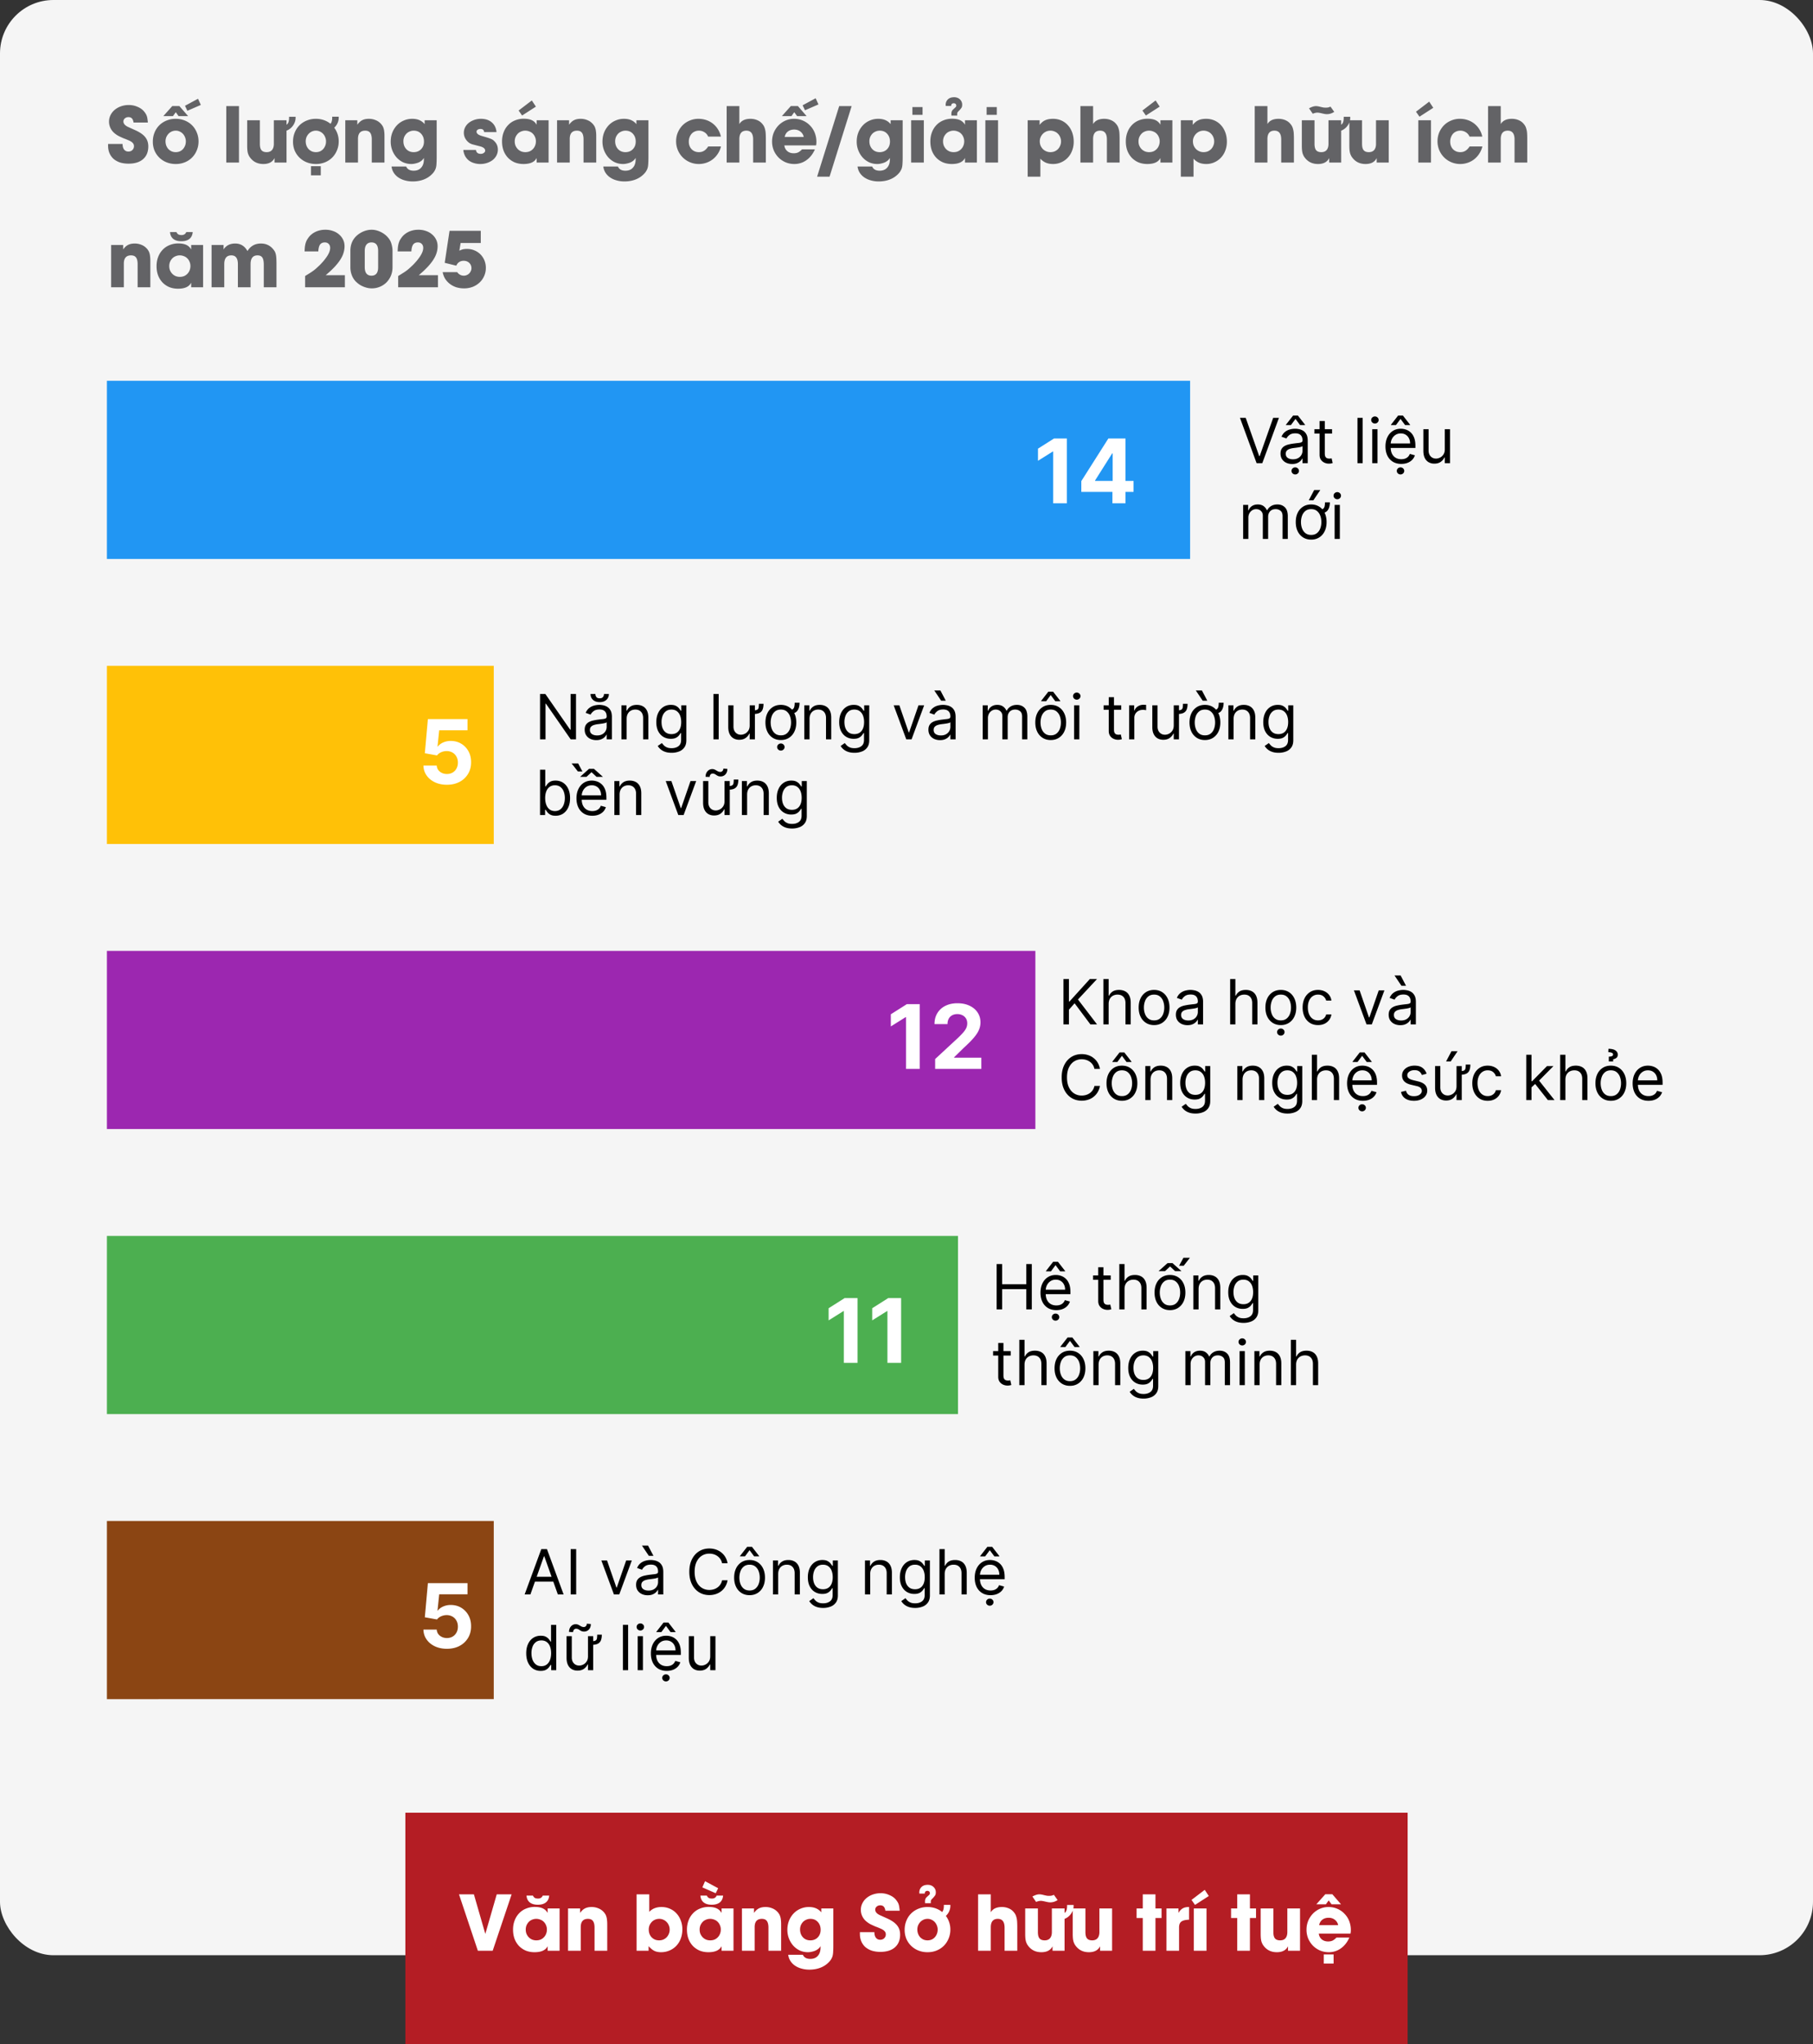 <svg xmlns="http://www.w3.org/2000/svg" width="407" height="459" fill="none"><rect width="100%" height="100%" fill="#333333" stroke="none"/><rect width="407" height="439" fill="#fff" fill-opacity=".95" rx="12"/><path fill="#636366" d="M32.341 25.024c.152.19.279.367.38.532.101.165.184.342.247.532s.108.399.133.627c.038.228.07.494.095.798h-3.211c-.063-.43-.19-.741-.38-.931-.177-.19-.437-.285-.779-.285-.304 0-.57.095-.798.285a.882.882 0 0 0-.323.684c0 .507.361.925 1.083 1.254l1.558.703c1.064.481 1.818 1.007 2.261 1.577.456.557.684 1.248.684 2.071 0 1.229-.393 2.185-1.178 2.869-.773.671-1.856 1.007-3.249 1.007-.71 0-1.349-.089-1.919-.266a4.428 4.428 0 0 1-1.444-.798 3.67 3.67 0 0 1-.912-1.273c-.215-.494-.323-1.051-.323-1.672v-.418h3.249c0 .532.114.95.342 1.254.24.304.564.456.969.456.355 0 .652-.114.893-.342.24-.24.361-.532.361-.874a1.04 1.04 0 0 0-.323-.76c-.203-.215-.545-.418-1.026-.608-.38-.165-.697-.291-.95-.38a9.73 9.73 0 0 1-.513-.228 9.842 9.842 0 0 1-.817-.399 5.79 5.79 0 0 1-.703-.494 3.457 3.457 0 0 1-.931-1.159 3.305 3.305 0 0 1-.342-1.463c0-.532.114-1.026.342-1.482.228-.456.538-.849.931-1.178.405-.342.88-.608 1.425-.798a5.27 5.27 0 0 1 1.748-.285c.684 0 1.33.133 1.938.399.62.253 1.115.602 1.482 1.045Zm12.115-2.85.627 1.387-3.021 1.311-.532-1.121 2.926-1.577Zm-4.997 7.163c-.33 0-.634.063-.912.19a2.27 2.27 0 0 0-.722.513 2.622 2.622 0 0 0-.494.76 2.532 2.532 0 0 0-.171.931c0 .342.057.665.17.969.115.291.273.551.476.779.215.215.462.386.74.513.28.114.584.171.913.171.316 0 .614-.057.893-.171a2.27 2.27 0 0 0 .722-.513c.203-.228.36-.488.475-.779.114-.291.17-.608.17-.95a2.35 2.35 0 0 0-.19-.95 2.272 2.272 0 0 0-1.197-1.273 2.006 2.006 0 0 0-.873-.19Zm0-4.142-.627.874h-2.166l2.014-2.261h1.577l1.976 2.261h-2.147l-.627-.874Zm0 11.628a5.526 5.526 0 0 1-2.071-.38 5 5 0 0 1-1.615-1.045 4.929 4.929 0 0 1-1.083-1.577 5.277 5.277 0 0 1-.38-2.014c0-.735.127-1.412.38-2.033a4.803 4.803 0 0 1 1.064-1.634c.456-.456.994-.81 1.615-1.064a5.294 5.294 0 0 1 2.07-.399 5.33 5.33 0 0 1 2.034.38 4.803 4.803 0 0 1 1.634 1.064c.456.456.81.994 1.064 1.615.266.62.399 1.292.399 2.014 0 .722-.133 1.393-.4 2.014a4.847 4.847 0 0 1-1.063 1.615c-.456.456-.995.81-1.615 1.064a5.33 5.33 0 0 1-2.033.38Zm11.338-.323V23.827h2.85V36.5h-2.85ZM64.325 27v1.007c.215-.152.36-.355.437-.608.088-.266.133-.583.133-.95v-.228h1.463v.228c0 .608-.19 1.184-.57 1.729a3.145 3.145 0 0 1-1.463 1.159V36.5h-2.698v-1.007c-.444.887-1.28 1.33-2.508 1.33-1.153 0-2.078-.399-2.774-1.197a4.077 4.077 0 0 1-.418-.57 4.05 4.05 0 0 1-.266-.627 4.29 4.29 0 0 1-.133-.76 11.072 11.072 0 0 1-.038-.988V27h2.85v5.301c0 .659.12 1.134.36 1.425.241.291.628.437 1.16.437.519 0 .918-.158 1.197-.475.278-.33.418-.792.418-1.387V27h2.85Zm6.603 9.823a5.527 5.527 0 0 1-2.071-.38 5 5 0 0 1-1.615-1.045 4.929 4.929 0 0 1-1.083-1.577 5.279 5.279 0 0 1-.38-2.014c0-.735.126-1.412.38-2.033a4.804 4.804 0 0 1 1.064-1.634c.456-.456.994-.81 1.615-1.064a5.295 5.295 0 0 1 2.07-.399 5.33 5.33 0 0 1 2.034.38c.468.19.886.437 1.254.741.253-.304.38-.76.38-1.368v-.228h1.463v.228c0 .405-.089.81-.266 1.216a3.13 3.13 0 0 1-.741 1.026c.24.317.443.671.608 1.064.266.62.399 1.292.399 2.014 0 .722-.133 1.393-.4 2.014a4.846 4.846 0 0 1-1.063 1.615c-.456.456-.995.81-1.615 1.064a5.33 5.33 0 0 1-2.033.38Zm0-7.486c-.33 0-.634.063-.912.19a2.27 2.27 0 0 0-.722.513 2.626 2.626 0 0 0-.494.76 2.532 2.532 0 0 0-.171.931c0 .342.057.665.17.969.115.291.273.551.476.779.215.215.462.386.74.513.28.114.583.171.913.171.316 0 .614-.057.893-.171a2.27 2.27 0 0 0 .722-.513c.202-.228.36-.488.475-.779.114-.291.17-.608.17-.95a2.35 2.35 0 0 0-.19-.95 2.27 2.27 0 0 0-1.197-1.273 2.006 2.006 0 0 0-.873-.19Zm-1.121 10.032v-2.052h2.204v2.052h-2.204Zm7.708-2.869V27h2.698v1.007c.33-.469.69-.804 1.083-1.007.406-.215.912-.323 1.52-.323.507 0 .982.089 1.425.266.444.165.817.399 1.121.703.19.177.342.361.456.551.127.177.222.38.285.608.076.215.127.469.152.76.038.279.057.608.057.988V36.5h-2.85v-5.187c0-.684-.12-1.184-.36-1.501-.229-.317-.602-.475-1.122-.475-1.076 0-1.615.62-1.615 1.862V36.5h-2.85Zm15.363-7.163c-.33 0-.633.063-.912.19a2.236 2.236 0 0 0-.74.494 2.622 2.622 0 0 0-.495.76 2.532 2.532 0 0 0-.17.931c0 .71.215 1.298.645 1.767.43.456.982.684 1.653.684.684 0 1.242-.222 1.672-.665.43-.443.646-1.013.646-1.71 0-.722-.215-1.311-.646-1.767-.418-.456-.969-.684-1.653-.684ZM98.028 27v8.36c0 .532-.013.975-.039 1.33a4.47 4.47 0 0 1-.114.912 2.435 2.435 0 0 1-.266.665c-.101.203-.24.405-.418.608a5.16 5.16 0 0 1-1.957 1.387c-.772.317-1.634.475-2.584.475a6.343 6.343 0 0 1-1.805-.247 4.723 4.723 0 0 1-1.444-.665 3.727 3.727 0 0 1-1.026-1.064 3.323 3.323 0 0 1-.475-1.368h3.287c.266.62.824.931 1.672.931.735 0 1.299-.228 1.691-.684.406-.443.608-1.07.608-1.881v-.304c-.101.19-.247.374-.437.551-.19.165-.411.31-.665.437a4.04 4.04 0 0 1-.836.266 3.524 3.524 0 0 1-.893.114 4.44 4.44 0 0 1-1.824-.38 4.73 4.73 0 0 1-1.463-1.083 5.328 5.328 0 0 1-1.33-3.553c0-.735.12-1.412.361-2.033a5.118 5.118 0 0 1 1.026-1.634 4.59 4.59 0 0 1 1.52-1.064 4.696 4.696 0 0 1 1.938-.399c1.204 0 2.128.399 2.774 1.197V27h2.698Zm9.938-.323c1.001 0 1.812.266 2.432.798.621.532.976 1.26 1.064 2.185h-2.774c-.05-.469-.323-.703-.817-.703-.266 0-.481.057-.646.171-.164.114-.247.26-.247.437 0 .215.114.412.342.589.228.165.602.317 1.121.456.494.14.893.26 1.197.361.317.101.577.203.779.304.203.101.368.222.494.361.14.127.279.285.418.475.292.43.437.925.437 1.482 0 .456-.101.887-.304 1.292a3.23 3.23 0 0 1-.836 1.026c-.354.279-.772.5-1.254.665a4.77 4.77 0 0 1-1.558.247 4.49 4.49 0 0 1-1.463-.228 3.496 3.496 0 0 1-1.159-.608 3.356 3.356 0 0 1-.798-.988 3.715 3.715 0 0 1-.38-1.33h2.831c.076.583.437.874 1.083.874.266 0 .494-.07.684-.209.203-.14.304-.31.304-.513 0-.43-.367-.747-1.102-.95l-1.672-.437a2.786 2.786 0 0 1-.817-.361 3.21 3.21 0 0 1-.627-.608 2.799 2.799 0 0 1-.418-.76 2.709 2.709 0 0 1 .133-2.109c.203-.393.475-.728.817-1.007.355-.279.767-.5 1.235-.665a4.496 4.496 0 0 1 1.501-.247Zm9.943 2.66c-.329 0-.639.063-.931.19a2.08 2.08 0 0 0-.76.513 2.644 2.644 0 0 0-.494.76 2.584 2.584 0 0 0-.171.95c0 .342.057.659.171.95.127.291.298.551.513.779.216.215.469.386.76.513.292.114.602.171.931.171.342 0 .659-.057.95-.171.292-.127.539-.298.741-.513.216-.215.38-.469.494-.76.127-.304.19-.633.19-.988a2.35 2.35 0 0 0-.19-.95 2.181 2.181 0 0 0-.494-.76 1.974 1.974 0 0 0-.76-.494 2.355 2.355 0 0 0-.95-.19Zm1.482-6.783.912 1.387-3.097 1.995-.779-1.121 2.964-2.261ZM123.153 27v9.5h-2.679v-1.026c-.456.9-1.437 1.349-2.945 1.349-.722 0-1.38-.12-1.976-.361a4.73 4.73 0 0 1-1.52-1.045 4.86 4.86 0 0 1-.988-1.596c-.228-.62-.342-1.311-.342-2.071 0-.747.121-1.431.361-2.052a4.674 4.674 0 0 1 1.007-1.615 4.319 4.319 0 0 1 1.539-1.045 5 5 0 0 1 1.976-.38c.722 0 1.318.108 1.786.323.469.215.836.557 1.102 1.026V27h2.679Zm1.9 9.5V27h2.698v1.007c.329-.469.69-.804 1.083-1.007.405-.215.912-.323 1.52-.323.506 0 .981.089 1.425.266a3.08 3.08 0 0 1 1.121.703c.19.177.342.361.456.551.126.177.221.38.285.608.076.215.126.469.152.76.038.279.057.608.057.988V36.5H131v-5.187c0-.684-.121-1.184-.361-1.501-.228-.317-.602-.475-1.121-.475-1.077 0-1.615.62-1.615 1.862V36.5h-2.85Zm15.362-7.163a2.18 2.18 0 0 0-.912.19 2.25 2.25 0 0 0-.741.494 2.644 2.644 0 0 0-.494.76 2.532 2.532 0 0 0-.171.931c0 .71.216 1.298.646 1.767.431.456.982.684 1.653.684.684 0 1.242-.222 1.672-.665.431-.443.646-1.013.646-1.71 0-.722-.215-1.311-.646-1.767-.418-.456-.969-.684-1.653-.684ZM145.564 27v8.36c0 .532-.012.975-.038 1.33-.012.355-.05.659-.114.912a2.422 2.422 0 0 1-.266.665c-.101.203-.24.405-.418.608a5.157 5.157 0 0 1-1.957 1.387c-.772.317-1.634.475-2.584.475a6.346 6.346 0 0 1-1.805-.247 4.73 4.73 0 0 1-1.444-.665 3.727 3.727 0 0 1-1.026-1.064 3.339 3.339 0 0 1-.475-1.368h3.287c.266.62.824.931 1.672.931.735 0 1.299-.228 1.691-.684.406-.443.608-1.07.608-1.881v-.304c-.101.19-.247.374-.437.551-.19.165-.411.31-.665.437a4.031 4.031 0 0 1-.836.266 3.521 3.521 0 0 1-.893.114 4.44 4.44 0 0 1-1.824-.38 4.736 4.736 0 0 1-1.463-1.083 5.344 5.344 0 0 1-1.33-3.553c0-.735.121-1.412.361-2.033a5.143 5.143 0 0 1 1.026-1.634 4.59 4.59 0 0 1 1.52-1.064 4.7 4.7 0 0 1 1.938-.399c1.204 0 2.128.399 2.774 1.197V27h2.698Zm11.327 7.163c.443 0 .829-.101 1.159-.304.329-.203.639-.526.931-.969h2.869a5.02 5.02 0 0 1-.684 1.596c-.304.481-.678.9-1.121 1.254a4.97 4.97 0 0 1-1.463.798 5.157 5.157 0 0 1-1.71.285 5.094 5.094 0 0 1-3.61-1.482 5.097 5.097 0 0 1-1.482-3.61c0-.71.126-1.368.38-1.976.266-.62.62-1.159 1.064-1.615.456-.456.988-.81 1.596-1.064a4.873 4.873 0 0 1 1.976-.399c.62 0 1.209.095 1.767.285a4.93 4.93 0 0 1 1.501.817 4.92 4.92 0 0 1 1.121 1.273c.304.481.519 1.02.646 1.615h-2.869a2.055 2.055 0 0 0-.817-.969 2.24 2.24 0 0 0-1.254-.361c-.33 0-.634.063-.912.19-.279.114-.52.285-.722.513-.19.215-.342.475-.456.779a2.638 2.638 0 0 0-.171.969c0 .697.209 1.267.627 1.71.43.443.975.665 1.634.665Zm6.236 2.337V23.827h2.85v4.028c.468-.785 1.298-1.178 2.489-1.178.519 0 1 .089 1.444.266.456.177.829.43 1.121.76.177.19.323.386.437.589.114.203.202.437.266.703a4.3 4.3 0 0 1 .152.912c.025.355.038.785.038 1.292V36.5h-2.85v-5.187c0-1.317-.507-1.976-1.52-1.976-1.052 0-1.577.633-1.577 1.9V36.5h-2.85Zm19.98-14.44.627 1.387-3.021 1.311-.532-1.121 2.926-1.577Zm-2.679 8.683a1.971 1.971 0 0 0-.741-1.197c-.38-.304-.849-.456-1.406-.456-.558 0-1.026.146-1.406.437-.368.279-.608.684-.722 1.216h4.275Zm-2.128-5.548-.627.874h-2.147l2.014-2.261h1.577l1.957 2.261h-2.128l-.646-.874Zm1.615 8.474a.119.119 0 0 1 .057-.057l.076-.076h2.888c-.444 1.026-1.071 1.83-1.881 2.413a4.576 4.576 0 0 1-2.736.874 5.036 5.036 0 0 1-1.957-.38 5.157 5.157 0 0 1-1.596-1.083 5.32 5.32 0 0 1-1.064-1.596 5.215 5.215 0 0 1-.38-1.995c0-.71.126-1.374.38-1.995.266-.62.62-1.159 1.064-1.615a4.977 4.977 0 0 1 1.558-1.083 4.782 4.782 0 0 1 1.938-.399c.709 0 1.368.133 1.976.399.62.266 1.152.633 1.596 1.102.456.456.81 1 1.064 1.634a5.48 5.48 0 0 1 .361 2.451l-.057.38h-7.125c.063.532.285.963.665 1.292.38.317.855.475 1.425.475.354 0 .658-.05.912-.152.253-.101.532-.298.836-.589Zm8.476-9.842h2.793l-4.959 15.846h-2.793l4.959-15.846Zm9.099 5.51c-.33 0-.634.063-.912.19a2.23 2.23 0 0 0-.741.494 2.603 2.603 0 0 0-.494.76 2.532 2.532 0 0 0-.171.931c0 .71.215 1.298.646 1.767.43.456.981.684 1.653.684.684 0 1.241-.222 1.672-.665.43-.443.646-1.013.646-1.71 0-.722-.216-1.311-.646-1.767-.418-.456-.969-.684-1.653-.684ZM202.639 27v8.36c0 .532-.013.975-.038 1.33a4.513 4.513 0 0 1-.114.912 2.454 2.454 0 0 1-.266.665 2.942 2.942 0 0 1-.418.608 5.165 5.165 0 0 1-1.957 1.387c-.773.317-1.634.475-2.584.475a6.341 6.341 0 0 1-1.805-.247 4.72 4.72 0 0 1-1.444-.665 3.727 3.727 0 0 1-1.026-1.064 3.31 3.31 0 0 1-.475-1.368h3.287c.266.62.823.931 1.672.931.734 0 1.298-.228 1.691-.684.405-.443.608-1.07.608-1.881v-.304a2.15 2.15 0 0 1-.437.551 3.19 3.19 0 0 1-.665.437 4.05 4.05 0 0 1-.836.266 3.527 3.527 0 0 1-.893.114 4.44 4.44 0 0 1-1.824-.38 4.724 4.724 0 0 1-1.463-1.083 5.303 5.303 0 0 1-.969-1.596 5.262 5.262 0 0 1-.361-1.957c0-.735.12-1.412.361-2.033a5.108 5.108 0 0 1 1.026-1.634c.43-.456.937-.81 1.52-1.064a4.694 4.694 0 0 1 1.938-.399c1.203 0 2.128.399 2.774 1.197V27h2.698Zm4.467-2.964v1.748h-2.28v-1.748h2.28Zm.285 2.964v9.5h-2.85V27h2.85Zm6.669 2.337a2.3 2.3 0 0 0-.931.19 2.063 2.063 0 0 0-.76.513 2.603 2.603 0 0 0-.494.76 2.584 2.584 0 0 0-.171.95c0 .342.057.659.171.95.126.291.297.551.513.779.215.215.468.386.76.513.291.114.601.171.931.171.342 0 .658-.057.95-.171.291-.127.538-.298.741-.513.215-.215.38-.469.494-.76.126-.304.19-.633.19-.988 0-.342-.064-.659-.19-.95a2.195 2.195 0 0 0-.494-.76 1.982 1.982 0 0 0-.76-.494 2.358 2.358 0 0 0-.95-.19ZM219.304 27v9.5h-2.679v-1.026c-.456.9-1.438 1.349-2.945 1.349-.722 0-1.381-.12-1.976-.361a4.708 4.708 0 0 1-1.52-1.045 4.843 4.843 0 0 1-.988-1.596c-.228-.62-.342-1.311-.342-2.071 0-.747.12-1.431.361-2.052a4.645 4.645 0 0 1 1.007-1.615c.43-.456.943-.804 1.539-1.045a4.996 4.996 0 0 1 1.976-.38c.722 0 1.317.108 1.786.323a2.4 2.4 0 0 1 1.102 1.026V27h2.679Zm-4.427-1.045h-1.292a5.129 5.129 0 0 1 0-.646c.025-.14.063-.266.114-.38.063-.127.158-.247.285-.361l.247-.228c.101-.089.196-.177.285-.266.101-.101.152-.203.152-.304 0-.228-.057-.38-.171-.456a.605.605 0 0 0-.38-.133.66.66 0 0 0-.418.133c-.114.089-.171.247-.171.475h-1.216c-.064-.545.063-1 .38-1.368.316-.367.772-.564 1.368-.589a2.16 2.16 0 0 1 .836.114c.24.089.437.209.589.361a1.591 1.591 0 0 1 .513 1.159c.012.33-.051.589-.19.779a5.37 5.37 0 0 1-.38.475l-.285.285a1.132 1.132 0 0 0-.171.209.41.41 0 0 0-.076.171c-.013.063-.019.14-.019.228v.342Zm8.891-1.919v1.748h-2.28v-1.748h2.28Zm.285 2.964v9.5h-2.85V27h2.85Zm11.742 2.337c-.329 0-.64.063-.931.19a2.449 2.449 0 0 0-1.254 1.273c-.127.279-.19.583-.19.912 0 .342.057.665.171.969.127.291.298.551.513.779.215.215.469.386.76.513.291.127.608.19.95.19.329 0 .64-.057.931-.171.291-.127.545-.298.76-.513.215-.228.38-.488.494-.779a2.35 2.35 0 0 0 .19-.95 2.35 2.35 0 0 0-.19-.95 2.195 2.195 0 0 0-.494-.76 2.071 2.071 0 0 0-.76-.513 2.355 2.355 0 0 0-.95-.19Zm-5.092 10.336V27h2.679v1.045c.367-.481.785-.83 1.254-1.045.481-.215 1.064-.323 1.748-.323a4.58 4.58 0 0 1 1.881.38c.57.253 1.058.608 1.463 1.064.418.456.741 1 .969 1.634.228.633.342 1.324.342 2.071 0 .71-.12 1.374-.361 1.995a4.648 4.648 0 0 1-.969 1.577 4.559 4.559 0 0 1-1.482 1.045 4.354 4.354 0 0 1-1.824.38c-.608 0-1.14-.095-1.596-.285a3.537 3.537 0 0 1-1.254-.912v4.047h-2.85Zm11.838-3.173V23.827h2.85v4.028c.468-.785 1.298-1.178 2.489-1.178.519 0 1 .089 1.444.266.456.177.829.43 1.121.76.177.19.323.386.437.589.114.203.202.437.266.703a4.3 4.3 0 0 1 .152.912c.025.355.038.785.038 1.292V36.5h-2.85v-5.187c0-1.317-.507-1.976-1.52-1.976-1.052 0-1.577.633-1.577 1.9V36.5h-2.85Zm15.401-7.163a2.3 2.3 0 0 0-.931.19 2.063 2.063 0 0 0-.76.513 2.603 2.603 0 0 0-.494.76 2.584 2.584 0 0 0-.171.95c0 .342.057.659.171.95.126.291.297.551.513.779.215.215.468.386.76.513.291.114.601.171.931.171.342 0 .658-.057.95-.171.291-.127.538-.298.741-.513.215-.215.38-.469.494-.76.126-.304.19-.633.19-.988 0-.342-.064-.659-.19-.95a2.195 2.195 0 0 0-.494-.76 1.982 1.982 0 0 0-.76-.494 2.358 2.358 0 0 0-.95-.19Zm1.482-6.783.912 1.387-3.097 1.995-.779-1.121 2.964-2.261ZM263.186 27v9.5h-2.679v-1.026c-.456.9-1.438 1.349-2.945 1.349-.722 0-1.381-.12-1.976-.361a4.708 4.708 0 0 1-1.52-1.045 4.843 4.843 0 0 1-.988-1.596c-.228-.62-.342-1.311-.342-2.071 0-.747.12-1.431.361-2.052a4.645 4.645 0 0 1 1.007-1.615c.43-.456.943-.804 1.539-1.045a4.996 4.996 0 0 1 1.976-.38c.722 0 1.317.108 1.786.323a2.4 2.4 0 0 1 1.102 1.026V27h2.679Zm6.991 2.337a2.3 2.3 0 0 0-.931.19 2.498 2.498 0 0 0-.741.513 2.415 2.415 0 0 0-.513.76c-.127.279-.19.583-.19.912 0 .342.057.665.171.969.126.291.297.551.513.779.215.215.468.386.76.513.291.127.608.19.95.19.329 0 .639-.057.931-.171a2.45 2.45 0 0 0 .76-.513c.215-.228.38-.488.494-.779.126-.291.19-.608.19-.95 0-.342-.064-.659-.19-.95a2.195 2.195 0 0 0-.494-.76 2.08 2.08 0 0 0-.76-.513 2.358 2.358 0 0 0-.95-.19Zm-5.092 10.336V27h2.679v1.045c.367-.481.785-.83 1.254-1.045.481-.215 1.064-.323 1.748-.323a4.58 4.58 0 0 1 1.881.38c.57.253 1.057.608 1.463 1.064.418.456.741 1 .969 1.634.228.633.342 1.324.342 2.071 0 .71-.121 1.374-.361 1.995a4.648 4.648 0 0 1-.969 1.577 4.559 4.559 0 0 1-1.482 1.045 4.36 4.36 0 0 1-1.824.38c-.608 0-1.14-.095-1.596-.285a3.537 3.537 0 0 1-1.254-.912v4.047h-2.85Zm16.588-3.173V23.827h2.85v4.028c.468-.785 1.298-1.178 2.489-1.178.519 0 1 .089 1.444.266.456.177.829.43 1.121.76.177.19.323.386.437.589.114.203.202.437.266.703a4.3 4.3 0 0 1 .152.912c.025.355.038.785.038 1.292V36.5h-2.85v-5.187c0-1.317-.507-1.976-1.52-1.976-1.052 0-1.577.633-1.577 1.9V36.5h-2.85Zm19.409-9.5v1.007c.216-.152.361-.355.437-.608.089-.266.133-.583.133-.95v-.228h1.463v.228c0 .608-.19 1.184-.57 1.729a3.143 3.143 0 0 1-1.463 1.159V36.5h-2.698v-1.007c-.443.887-1.279 1.33-2.508 1.33-1.152 0-2.077-.399-2.774-1.197a4.134 4.134 0 0 1-.418-.57 4.089 4.089 0 0 1-.266-.627 4.392 4.392 0 0 1-.133-.76 11.226 11.226 0 0 1-.038-.988V27h2.85v5.301c0 .659.121 1.134.361 1.425.241.291.627.437 1.159.437.52 0 .919-.158 1.197-.475.279-.33.418-.792.418-1.387V27h2.85Zm-3.42-2.831c.19 0 .349-.013.475-.038.127-.025.311-.089.551-.19l.836 1.178c-.532.342-1.076.513-1.634.513a3.48 3.48 0 0 1-.76-.095l-.437-.095c-.405-.101-.722-.152-.95-.152-.152 0-.304.019-.456.057a2.797 2.797 0 0 0-.589.19l-.836-1.216c.608-.33 1.121-.494 1.539-.494.14 0 .292.013.456.038.165.025.387.076.665.152.292.063.507.108.646.133.152.013.317.019.494.019ZM311.751 27v9.5h-2.698v-1.007c-.443.887-1.279 1.33-2.508 1.33-1.152 0-2.077-.399-2.774-1.197a4.134 4.134 0 0 1-.418-.57 4.089 4.089 0 0 1-.266-.627 4.392 4.392 0 0 1-.133-.76 11.226 11.226 0 0 1-.038-.988V27h2.85v5.301c0 .659.121 1.134.361 1.425.241.291.627.437 1.159.437.52 0 .919-.158 1.197-.475.279-.33.418-.792.418-1.387V27h2.85Zm9.092-4.18.912 1.387-3.097 1.995-.779-1.121 2.964-2.261Zm.399 4.18v9.5h-2.85V27h2.85Zm6.574 7.163c.444 0 .83-.101 1.159-.304.33-.203.64-.526.931-.969h2.869a4.975 4.975 0 0 1-.684 1.596c-.304.481-.677.9-1.121 1.254-.43.342-.918.608-1.463.798a5.148 5.148 0 0 1-1.71.285 5.105 5.105 0 0 1-3.61-1.482 5.097 5.097 0 0 1-1.482-3.61c0-.71.127-1.368.38-1.976a5.273 5.273 0 0 1 1.064-1.615c.456-.456.988-.81 1.596-1.064a4.877 4.877 0 0 1 1.976-.399c.621 0 1.21.095 1.767.285a4.902 4.902 0 0 1 2.622 2.09c.304.481.52 1.02.646 1.615h-2.869a2.044 2.044 0 0 0-.817-.969 2.235 2.235 0 0 0-1.254-.361 2.18 2.18 0 0 0-.912.19 1.943 1.943 0 0 0-.722.513c-.19.215-.342.475-.456.779a2.638 2.638 0 0 0-.171.969c0 .697.209 1.267.627 1.71.431.443.976.665 1.634.665Zm6.237 2.337V23.827h2.85v4.028c.468-.785 1.298-1.178 2.489-1.178.519 0 1 .089 1.444.266.456.177.829.43 1.121.76.177.19.323.386.437.589.114.203.202.437.266.703a4.3 4.3 0 0 1 .152.912c.025.355.038.785.038 1.292V36.5H340v-5.187c0-1.317-.507-1.976-1.52-1.976-1.052 0-1.577.633-1.577 1.9V36.5h-2.85ZM24.95 64.5V55h2.698v1.007c.33-.469.69-.804 1.083-1.007.405-.215.912-.323 1.52-.323.507 0 .982.089 1.425.266a3.08 3.08 0 0 1 1.121.703c.19.177.342.361.456.551.127.177.222.38.285.608.076.215.127.469.152.76.038.279.057.608.057.988V64.5h-2.85v-5.187c0-.684-.12-1.184-.361-1.501-.228-.317-.602-.475-1.121-.475-1.077 0-1.615.62-1.615 1.862V64.5h-2.85Zm15.762-10.336c-.786 0-1.394-.177-1.824-.532-.43-.355-.671-.861-.722-1.52h1.444c.114.24.253.412.418.513.177.101.424.152.74.152.508 0 .856-.222 1.046-.665h1.444c-.05.659-.291 1.165-.722 1.52-.43.355-1.039.532-1.824.532Zm-.361 3.173a2.3 2.3 0 0 0-.931.19 2.072 2.072 0 0 0-.76.513 2.626 2.626 0 0 0-.494.76 2.584 2.584 0 0 0-.171.95c0 .342.057.659.17.95.127.291.299.551.514.779.215.215.468.386.76.513.291.114.602.171.93.171.343 0 .66-.057.95-.171.292-.127.54-.298.742-.513a2.19 2.19 0 0 0 .494-.76c.127-.304.19-.633.19-.988a2.35 2.35 0 0 0-.19-.95 2.19 2.19 0 0 0-.494-.76 1.979 1.979 0 0 0-.76-.494 2.356 2.356 0 0 0-.95-.19ZM45.595 55v9.5h-2.68v-1.026c-.455.9-1.437 1.349-2.944 1.349-.722 0-1.38-.12-1.976-.361a4.72 4.72 0 0 1-1.52-1.045 4.854 4.854 0 0 1-.988-1.596c-.228-.62-.342-1.311-.342-2.071 0-.747.12-1.431.36-2.052a4.66 4.66 0 0 1 1.008-1.615c.43-.456.944-.804 1.539-1.045a4.997 4.997 0 0 1 1.976-.38c.722 0 1.317.108 1.786.323.468.215.836.557 1.102 1.026V55h2.679Zm1.899 9.5V55h2.698v1.007c.57-.887 1.438-1.33 2.603-1.33 1.216 0 2.134.564 2.755 1.691.697-1.127 1.704-1.691 3.02-1.691.976 0 1.793.317 2.452.95.215.215.393.424.532.627.14.19.247.424.323.703.076.266.127.589.152.969.025.367.038.83.038 1.387V64.5h-2.85v-5.054c0-.76-.108-1.298-.323-1.615-.215-.33-.576-.494-1.083-.494-1.039 0-1.558.659-1.558 1.976V64.5h-2.85v-5.187c0-1.317-.488-1.976-1.463-1.976-1.064 0-1.596.659-1.596 1.976V64.5h-2.85Zm27.897-4.883a8.427 8.427 0 0 1-.437.475l-.456.456c-.165.165-.361.348-.59.551l-.778.684h4.294V64.5h-8.93v-2.527l.494-.304c.367-.228.677-.424.93-.589.267-.177.501-.348.704-.513a11.4 11.4 0 0 0 .57-.494l.57-.532c.215-.215.418-.43.608-.646.203-.215.392-.443.57-.684.785-.988 1.178-1.837 1.178-2.546 0-.367-.108-.665-.323-.893-.216-.228-.507-.342-.874-.342-.469 0-.824.158-1.064.475-.228.317-.361.83-.4 1.539H68.38c.013-.38.032-.703.057-.969a7.98 7.98 0 0 1 .133-.741c.063-.215.133-.418.209-.608.089-.19.203-.386.342-.589.405-.62.95-1.102 1.634-1.444.684-.342 1.45-.513 2.299-.513.608 0 1.171.095 1.69.285.533.177.989.437 1.369.779.392.33.697.722.912 1.178.215.443.323.931.323 1.463 0 .722-.159 1.438-.475 2.147-.317.697-.81 1.425-1.482 2.185Zm7.995 2.28c1 0 1.501-.627 1.501-1.881v-3.705c0-1.254-.5-1.881-1.5-1.881-.482 0-.856.165-1.122.494-.253.33-.38.792-.38 1.387v3.705c0 .608.127 1.077.38 1.406.266.317.64.475 1.121.475Zm-4.275.209a4.935 4.935 0 0 1-.342-1.007 5.733 5.733 0 0 1-.114-1.083V56.33c0-1.558.576-2.78 1.73-3.667a5.297 5.297 0 0 1 1.462-.798 4.667 4.667 0 0 1 1.577-.285c.444 0 .88.07 1.311.209.444.14.855.33 1.235.57.393.24.741.532 1.045.874.304.33.538.684.703 1.064.114.279.21.602.285.969.076.367.114.722.114 1.064v3.686c0 .671-.12 1.298-.36 1.881a4.83 4.83 0 0 1-.989 1.501 4.604 4.604 0 0 1-1.482.988 4.7 4.7 0 0 1-1.843.361 4.43 4.43 0 0 1-1.33-.209 5.6 5.6 0 0 1-1.235-.532c-.38-.24-.728-.52-1.045-.836a4.16 4.16 0 0 1-.722-1.064Zm17.172-2.489a8.427 8.427 0 0 1-.437.475l-.456.456c-.164.165-.36.348-.589.551l-.779.684h4.294V64.5h-8.93v-2.527l.494-.304c.368-.228.678-.424.931-.589.266-.177.5-.348.703-.513a11.4 11.4 0 0 0 .57-.494c.178-.165.368-.342.57-.532.216-.215.418-.43.608-.646.203-.215.393-.443.57-.684.786-.988 1.178-1.837 1.178-2.546 0-.367-.107-.665-.323-.893-.215-.228-.506-.342-.874-.342-.468 0-.823.158-1.064.475-.228.317-.36.83-.399 1.539h-3.078c.013-.38.032-.703.057-.969a7.98 7.98 0 0 1 .133-.741c.064-.215.133-.418.21-.608.088-.19.202-.386.341-.589.406-.62.95-1.102 1.634-1.444.684-.342 1.45-.513 2.3-.513.607 0 1.171.095 1.69.285.532.177.988.437 1.368.779.393.33.697.722.912 1.178.216.443.323.931.323 1.463 0 .722-.158 1.438-.475 2.147-.316.697-.81 1.425-1.482 2.185Zm3.55-.608 1.083-7.182h7.011v2.736h-4.522l-.285 1.729c.266-.14.525-.24.779-.304.253-.063.563-.095.931-.095.608 0 1.165.108 1.672.323.519.215.969.513 1.349.893s.677.83.893 1.349a4.38 4.38 0 0 1 .323 1.691 4.36 4.36 0 0 1-.38 1.824 4.384 4.384 0 0 1-1.026 1.463 4.904 4.904 0 0 1-1.539.969 5.38 5.38 0 0 1-1.938.342 6.005 6.005 0 0 1-1.748-.247 4.91 4.91 0 0 1-1.425-.741 4.563 4.563 0 0 1-1.064-1.14 4.393 4.393 0 0 1-.57-1.52h3.249c.392.532.893.798 1.501.798.228 0 .443-.044.646-.133a1.67 1.67 0 0 0 .912-.893 1.43 1.43 0 0 0 .152-.646c0-.481-.165-.88-.494-1.197-.33-.317-.748-.475-1.254-.475-.38 0-.716.095-1.007.285-.279.177-.494.45-.646.817l-2.603-.646Z"/><path fill="#2196F3" d="M24 85.5h243.167v40H24z"/><path fill="#000" d="m279.651 93.818 3.022 8.571h.12l3.022-8.57h1.293L283.369 104h-1.272l-3.739-10.182h1.293Zm10.42 10.361c-.484 0-.923-.091-1.317-.273a2.263 2.263 0 0 1-.94-.801c-.232-.351-.348-.775-.348-1.273 0-.437.086-.792.258-1.064.173-.275.403-.49.691-.646.289-.156.607-.272.955-.348.351-.08.704-.142 1.059-.189.464-.06.84-.104 1.129-.134.291-.033.503-.088.636-.164.136-.076.204-.209.204-.398v-.04c0-.49-.135-.871-.403-1.143-.265-.272-.668-.408-1.208-.408-.56 0-.999.123-1.318.368-.318.246-.541.507-.671.786l-1.113-.398c.199-.464.464-.825.795-1.084a2.978 2.978 0 0 1 1.094-.547 4.546 4.546 0 0 1 1.173-.159c.245 0 .527.03.845.09.322.056.632.174.93.353.302.179.552.449.751.81.199.361.298.845.298 1.452V104h-1.173v-1.034h-.06a2.042 2.042 0 0 1-.398.532c-.185.189-.432.35-.74.482-.309.133-.685.199-1.129.199Zm.179-1.054c.464 0 .855-.091 1.173-.273a1.863 1.863 0 0 0 .975-1.616v-1.074c-.05.06-.159.114-.328.164a5.534 5.534 0 0 1-.577.124c-.216.033-.426.063-.631.09-.203.023-.367.043-.493.059-.305.04-.59.105-.855.194a1.465 1.465 0 0 0-.636.393c-.159.172-.239.408-.239.706 0 .408.151.716.453.925.305.205.691.308 1.158.308Zm1.611-7.676-1.034-1.392-1.034 1.392h-1.114v-.08l1.611-2.068h1.074l1.61 2.068v.08h-1.113Zm-1.094 11.077a.834.834 0 0 1-.592-.234.752.752 0 0 1-.243-.562c0-.219.081-.406.243-.562a.838.838 0 0 1 .592-.233c.229 0 .424.078.587.233a.746.746 0 0 1 .248.562.746.746 0 0 1-.248.562.818.818 0 0 1-.587.234Zm8.267-10.162v.994h-3.958v-.994h3.958Zm-2.804-1.83h1.173v7.278c0 .332.048.581.144.746a.739.739 0 0 0 .378.328c.156.053.32.08.492.08.129 0 .235-.007.318-.02l.199-.04.239 1.054a2.469 2.469 0 0 1-.875.139c-.332 0-.656-.071-.975-.213a1.938 1.938 0 0 1-.785-.652c-.206-.291-.308-.659-.308-1.103v-7.597Zm9.679-.716V104h-1.173V93.818h1.173ZM308.058 104v-7.636h1.174V104h-1.174Zm.597-8.91a.835.835 0 0 1-.592-.233.751.751 0 0 1-.243-.561c0-.22.081-.407.243-.562a.835.835 0 0 1 .592-.234c.229 0 .424.078.586.234a.743.743 0 0 1 .249.562.743.743 0 0 1-.249.561.814.814 0 0 1-.586.234Zm5.927 9.069c-.736 0-1.37-.162-1.904-.487a3.273 3.273 0 0 1-1.228-1.372c-.285-.59-.427-1.276-.427-2.059 0-.782.142-1.471.427-2.068.288-.6.69-1.067 1.203-1.402.517-.338 1.12-.507 1.81-.507.398 0 .79.067 1.178.2.388.132.741.347 1.059.645.318.295.572.687.761 1.174.189.487.283 1.087.283 1.799v.498h-5.886v-1.015h4.693c0-.43-.086-.815-.259-1.153a1.952 1.952 0 0 0-.725-.8c-.312-.196-.68-.294-1.104-.294-.467 0-.872.116-1.213.348a2.297 2.297 0 0 0-.781.895 2.632 2.632 0 0 0-.273 1.183v.676c0 .577.099 1.066.298 1.467.202.398.482.701.84.91.358.205.774.308 1.248.308.308 0 .587-.043.835-.129.252-.09.469-.222.652-.398.182-.179.323-.401.422-.666l1.134.318c-.119.385-.32.723-.602 1.014a2.905 2.905 0 0 1-1.044.676c-.414.16-.88.239-1.397.239Zm.855-8.71-1.034-1.392-1.034 1.392h-1.113v-.08l1.61-2.068h1.074l1.611 2.068v.08h-1.114Zm-1.034 11.077a.832.832 0 0 1-.591-.234.75.75 0 0 1-.244-.562.75.75 0 0 1 .244-.562.835.835 0 0 1 .591-.233c.229 0 .424.078.587.233a.743.743 0 0 1 .248.562.743.743 0 0 1-.248.562.818.818 0 0 1-.587.234Zm9.938-5.648v-4.514h1.174V104h-1.174v-1.293h-.079a2.505 2.505 0 0 1-.835.99c-.378.268-.855.402-1.432.402a2.55 2.55 0 0 1-1.273-.313 2.192 2.192 0 0 1-.875-.954c-.212-.428-.318-.966-.318-1.616v-4.852h1.173v4.772c0 .557.156 1.001.468 1.333.314.331.715.497 1.203.497.291 0 .588-.075.89-.224.305-.149.56-.378.765-.686.209-.308.313-.701.313-1.178ZM279.074 121v-7.636h1.133v1.193h.1c.159-.408.416-.724.77-.95.355-.228.781-.343 1.278-.343.504 0 .923.115 1.258.343.338.226.601.542.79.95h.08c.196-.395.489-.708.88-.94.391-.235.86-.353 1.407-.353.683 0 1.241.214 1.675.642.434.424.652 1.085.652 1.983V121h-1.174v-5.111c0-.563-.154-.966-.462-1.208a1.71 1.71 0 0 0-1.089-.363c-.537 0-.953.163-1.248.487-.295.322-.442.73-.442 1.223V121h-1.193v-5.23c0-.434-.141-.784-.423-1.049-.282-.269-.645-.403-1.089-.403-.305 0-.59.081-.855.244a1.833 1.833 0 0 0-.636.676 1.997 1.997 0 0 0-.239.989V121h-1.173Zm18.372-8.213h1.094c0 .756-.166 1.356-.497 1.8-.328.444-.905.666-1.73.666v-.835c.331 0 .577-.068.736-.204a.973.973 0 0 0 .318-.572 4.08 4.08 0 0 0 .079-.855Zm-3.102 8.372c-.689 0-1.294-.164-1.815-.492a3.345 3.345 0 0 1-1.213-1.377c-.288-.59-.432-1.28-.432-2.068 0-.796.144-1.49.432-2.084a3.347 3.347 0 0 1 1.213-1.382c.521-.328 1.126-.492 1.815-.492.689 0 1.293.164 1.81.492.52.329.924.789 1.213 1.382.291.594.437 1.288.437 2.084 0 .788-.146 1.478-.437 2.068a3.303 3.303 0 0 1-1.213 1.377c-.517.328-1.121.492-1.81.492Zm0-1.054c.524 0 .955-.134 1.293-.403.338-.268.588-.621.75-1.059.163-.437.244-.911.244-1.421 0-.511-.081-.986-.244-1.427a2.401 2.401 0 0 0-.75-1.069c-.338-.272-.769-.408-1.293-.408-.524 0-.954.136-1.293.408a2.401 2.401 0 0 0-.75 1.069 4.081 4.081 0 0 0-.244 1.427c0 .51.081.984.244 1.421.162.438.412.791.75 1.059.339.269.769.403 1.293.403Zm-.537-7.775 1.213-2.307h1.372l-1.551 2.307h-1.034Zm5.802 8.67v-7.636h1.173V121h-1.173Zm.597-8.909a.834.834 0 0 1-.592-.234.753.753 0 0 1-.244-.562.75.75 0 0 1 .244-.561.834.834 0 0 1 .592-.234c.228 0 .424.078.586.234a.741.741 0 0 1 .249.561.744.744 0 0 1-.249.562.815.815 0 0 1-.586.234Z"/><path fill="#fff" d="M239.507 98.454V113h-3.075v-11.626h-.085l-3.331 2.088v-2.728l3.6-2.28h2.891Zm3.237 11.989v-2.422l6.072-9.567h2.088v3.353h-1.235l-3.828 6.058v.114h8.629v2.464h-11.726Zm6.981 2.557v-3.295l.057-1.073V98.454h2.884V113h-2.941Z"/><path fill="#FFC107" d="M24 149.5h86.845v40H24z"/><path fill="#000" d="M129.307 155.818V166h-1.193l-5.549-7.994h-.099V166h-1.233v-10.182h1.193l5.568 8.014h.1v-8.014h1.213Zm4.555 10.361c-.484 0-.923-.091-1.317-.273a2.263 2.263 0 0 1-.94-.801c-.232-.351-.348-.775-.348-1.273 0-.437.086-.792.258-1.064.173-.275.403-.49.691-.646.289-.156.607-.272.955-.348.351-.079.704-.142 1.059-.189.464-.059.84-.104 1.129-.134.291-.033.503-.088.636-.164.136-.076.204-.209.204-.398v-.04c0-.49-.134-.871-.403-1.143-.265-.272-.668-.408-1.208-.408-.56 0-.999.123-1.318.368-.318.245-.541.507-.671.786l-1.113-.398c.199-.464.464-.825.795-1.084a2.981 2.981 0 0 1 1.094-.547 4.546 4.546 0 0 1 1.173-.159c.245 0 .527.03.845.09.322.056.632.174.93.353.302.179.552.449.751.81.199.361.298.845.298 1.452V166h-1.173v-1.034h-.06a2.042 2.042 0 0 1-.398.532c-.185.189-.432.35-.74.482-.309.133-.685.199-1.129.199Zm.179-1.054c.464 0 .855-.091 1.173-.273a1.863 1.863 0 0 0 .975-1.616v-1.074c-.05.06-.159.114-.328.164a5.534 5.534 0 0 1-.577.124c-.216.033-.426.063-.631.09-.203.023-.367.043-.493.059-.305.04-.59.105-.855.194a1.465 1.465 0 0 0-.636.393c-.159.172-.239.408-.239.706 0 .408.151.716.453.925.305.205.691.308 1.158.308Zm1.551-9.307h1.094c0 .537-.186.976-.557 1.318-.371.341-.875.512-1.511.512-.627 0-1.126-.171-1.497-.512-.368-.342-.552-.781-.552-1.318h1.094c0 .259.071.486.214.681.146.196.393.294.741.294s.596-.098.745-.294c.153-.195.229-.422.229-.681Zm5.085 5.588V166h-1.173v-7.636h1.133v1.193h.1c.178-.388.45-.7.815-.935.364-.238.835-.358 1.412-.358.517 0 .969.106 1.357.318.388.209.689.527.905.955.215.424.323.961.323 1.611V166h-1.173v-4.773c0-.6-.156-1.067-.468-1.402-.311-.338-.739-.507-1.282-.507-.375 0-.71.081-1.005.244a1.742 1.742 0 0 0-.691.711c-.169.311-.253.689-.253 1.133Zm10.098 7.617c-.566 0-1.054-.073-1.461-.219a3.086 3.086 0 0 1-1.661-1.313l.935-.656c.106.139.24.299.403.477.162.183.384.34.666.473.285.136.658.204 1.118.204.617 0 1.126-.15 1.527-.448.401-.298.601-.765.601-1.402v-1.551h-.099a6.255 6.255 0 0 1-.368.517 2.09 2.09 0 0 1-.676.542c-.292.156-.686.234-1.183.234-.617 0-1.17-.146-1.661-.438-.487-.291-.873-.716-1.158-1.273-.282-.556-.423-1.233-.423-2.028 0-.782.138-1.463.413-2.043.275-.584.658-1.034 1.148-1.353.491-.321 1.057-.482 1.7-.482.498 0 .892.083 1.184.249.295.162.52.348.676.557.159.205.282.374.368.507h.119v-1.213h1.134v7.855c0 .656-.15 1.19-.448 1.601a2.549 2.549 0 0 1-1.193.909 4.494 4.494 0 0 1-1.661.294Zm-.039-4.196c.47 0 .868-.108 1.193-.323.325-.216.572-.526.741-.93.169-.404.253-.888.253-1.452 0-.55-.083-1.036-.248-1.457a2.192 2.192 0 0 0-.736-.989c-.325-.239-.726-.358-1.203-.358-.498 0-.912.126-1.243.378-.328.252-.575.59-.741 1.014a3.93 3.93 0 0 0-.244 1.412c0 .53.083.999.249 1.407.169.404.418.723.746.955.331.228.742.343 1.233.343Zm10.599-9.009V166h-1.173v-10.182h1.173Zm9.03 2.208h1.034c0 .503-.066.926-.199 1.267a1.431 1.431 0 0 1-.696.766c-.332.169-.796.253-1.392.253v-.815c.411 0 .703-.05.875-.149a.647.647 0 0 0 .318-.477c.04-.219.06-.501.06-.845Zm-2.068 4.852v-4.514h1.173V166h-1.173v-1.293h-.08a2.505 2.505 0 0 1-.835.99c-.378.268-.855.402-1.432.402a2.55 2.55 0 0 1-1.273-.313 2.192 2.192 0 0 1-.875-.954c-.212-.428-.318-.966-.318-1.616v-4.852h1.173v4.772c0 .557.156 1.001.468 1.333.315.331.716.497 1.203.497.291 0 .588-.075.89-.224.305-.149.56-.378.765-.686.209-.308.314-.701.314-1.178Zm10.101-5.091h1.093c0 .756-.165 1.356-.497 1.8-.328.444-.905.666-1.73.666v-.835c.331 0 .577-.068.736-.204a.973.973 0 0 0 .318-.572c.053-.245.08-.53.08-.855Zm-3.103 8.372c-.689 0-1.294-.164-1.814-.492a3.338 3.338 0 0 1-1.213-1.377c-.289-.59-.433-1.28-.433-2.068 0-.796.144-1.49.433-2.084a3.34 3.34 0 0 1 1.213-1.382c.52-.328 1.125-.492 1.814-.492.69 0 1.293.164 1.81.492.52.329.925.789 1.213 1.382.292.594.438 1.288.438 2.084 0 .788-.146 1.478-.438 2.068a3.296 3.296 0 0 1-1.213 1.377c-.517.328-1.12.492-1.81.492Zm0-1.054c.524 0 .955-.134 1.293-.403.338-.268.588-.621.751-1.059.162-.437.243-.911.243-1.421 0-.511-.081-.986-.243-1.427a2.411 2.411 0 0 0-.751-1.069c-.338-.272-.769-.408-1.293-.408-.523 0-.954.136-1.292.408a2.403 2.403 0 0 0-.751 1.069 4.104 4.104 0 0 0-.244 1.427c0 .51.082.984.244 1.421.162.438.413.791.751 1.059.338.269.769.403 1.292.403Zm0 3.421a.832.832 0 0 1-.591-.234.75.75 0 0 1-.244-.562.75.75 0 0 1 .244-.562.835.835 0 0 1 .591-.233.82.82 0 0 1 .587.233.744.744 0 0 1 .249.562.744.744 0 0 1-.249.562.816.816 0 0 1-.587.234Zm6.438-7.12V166h-1.173v-7.636h1.134v1.193h.099c.179-.388.451-.7.815-.935.365-.238.836-.358 1.412-.358.517 0 .97.106 1.358.318.387.209.689.527.904.955.216.424.324.961.324 1.611V166h-1.174v-4.773c0-.6-.155-1.067-.467-1.402-.312-.338-.739-.507-1.283-.507-.374 0-.709.081-1.004.244a1.736 1.736 0 0 0-.691.711c-.169.311-.254.689-.254 1.133Zm10.099 7.617c-.567 0-1.054-.073-1.462-.219a3.106 3.106 0 0 1-1.019-.567 3.092 3.092 0 0 1-.641-.746l.935-.656c.106.139.24.299.402.477.163.183.385.34.666.473.285.136.658.204 1.119.204.617 0 1.125-.15 1.526-.448.401-.298.602-.765.602-1.402v-1.551h-.1a6.207 6.207 0 0 1-.367.517 2.094 2.094 0 0 1-.677.542c-.291.156-.686.234-1.183.234-.616 0-1.17-.146-1.66-.438-.488-.291-.874-.716-1.159-1.273-.281-.556-.422-1.233-.422-2.028 0-.782.137-1.463.412-2.043.275-.584.658-1.034 1.149-1.353.49-.321 1.057-.482 1.7-.482.497 0 .892.083 1.183.249.295.162.521.348.676.557.16.205.282.374.368.507h.12v-1.213h1.133v7.855c0 .656-.149 1.19-.447 1.601a2.549 2.549 0 0 1-1.193.909 4.498 4.498 0 0 1-1.661.294Zm-.04-4.196c.471 0 .869-.108 1.193-.323.325-.216.572-.526.741-.93.169-.404.254-.888.254-1.452 0-.55-.083-1.036-.249-1.457a2.192 2.192 0 0 0-.736-.989c-.324-.239-.725-.358-1.203-.358-.497 0-.911.126-1.243.378-.328.252-.575.59-.74 1.014a3.908 3.908 0 0 0-.244 1.412c0 .53.083.999.249 1.407.169.404.417.723.745.955.332.228.743.343 1.233.343Zm15.671-6.463L204.639 166h-1.193l-2.824-7.636h1.273l2.107 6.085h.08l2.108-6.085h1.273Zm3.563 7.815c-.484 0-.923-.091-1.317-.273a2.263 2.263 0 0 1-.94-.801c-.232-.351-.348-.775-.348-1.273 0-.437.086-.792.259-1.064a1.82 1.82 0 0 1 .691-.646c.288-.156.606-.272.954-.348.351-.079.704-.142 1.059-.189.464-.059.84-.104 1.129-.134.291-.033.503-.088.636-.164.136-.076.204-.209.204-.398v-.04c0-.49-.134-.871-.403-1.143-.265-.272-.668-.408-1.208-.408-.56 0-.999.123-1.317.368-.319.245-.542.507-.672.786l-1.113-.398c.199-.464.464-.825.795-1.084.335-.262.7-.444 1.094-.547a4.546 4.546 0 0 1 1.173-.159c.246 0 .527.03.845.09.322.056.632.174.93.353.302.179.552.449.751.81.199.361.298.845.298 1.452V166h-1.173v-1.034h-.06a2.042 2.042 0 0 1-.398.532c-.185.189-.432.35-.74.482-.309.133-.685.199-1.129.199Zm.179-1.054c.464 0 .855-.091 1.173-.273a1.863 1.863 0 0 0 .975-1.616v-1.074c-.05.06-.159.114-.328.164a5.534 5.534 0 0 1-.577.124c-.215.033-.426.063-.631.09-.203.023-.367.043-.493.059-.305.04-.59.105-.855.194a1.465 1.465 0 0 0-.636.393c-.159.172-.239.408-.239.706 0 .408.151.716.453.925.305.205.691.308 1.158.308Zm.08-7.795-1.552-2.307h1.373l1.213 2.307h-1.034Zm9.32 8.67v-7.636h1.134v1.193h.099a1.92 1.92 0 0 1 .771-.95c.354-.228.78-.343 1.277-.343.504 0 .923.115 1.258.343.338.226.602.542.791.95h.079c.196-.395.489-.708.88-.94.391-.235.86-.353 1.407-.353.683 0 1.241.214 1.676.642.434.424.651 1.085.651 1.983V166h-1.173v-5.111c0-.563-.155-.966-.463-1.208a1.71 1.71 0 0 0-1.089-.363c-.537 0-.952.163-1.247.487-.295.322-.443.73-.443 1.223V166h-1.193v-5.23c0-.434-.141-.784-.423-1.049-.281-.269-.644-.403-1.088-.403-.305 0-.59.081-.856.244a1.841 1.841 0 0 0-.636.676 1.997 1.997 0 0 0-.239.989V166h-1.173Zm15.27.159c-.689 0-1.294-.164-1.814-.492a3.338 3.338 0 0 1-1.213-1.377c-.289-.59-.433-1.28-.433-2.068 0-.796.144-1.49.433-2.084a3.34 3.34 0 0 1 1.213-1.382c.52-.328 1.125-.492 1.814-.492.69 0 1.293.164 1.81.492.52.329.925.789 1.213 1.382.292.594.438 1.288.438 2.084 0 .788-.146 1.478-.438 2.068a3.296 3.296 0 0 1-1.213 1.377c-.517.328-1.12.492-1.81.492Zm0-1.054c.524 0 .955-.134 1.293-.403.338-.268.588-.621.751-1.059.162-.437.243-.911.243-1.421 0-.511-.081-.986-.243-1.427a2.411 2.411 0 0 0-.751-1.069c-.338-.272-.769-.408-1.293-.408-.523 0-.954.136-1.292.408a2.403 2.403 0 0 0-.751 1.069 4.104 4.104 0 0 0-.244 1.427c0 .51.082.984.244 1.421.162.438.413.791.751 1.059.338.269.769.403 1.292.403Zm1.034-7.656-1.034-1.392-1.034 1.392h-1.113v-.08l1.61-2.068h1.074l1.611 2.068v.08h-1.114Zm4.218 8.551v-7.636h1.173V166h-1.173Zm.596-8.909a.83.83 0 0 1-.591-.234.75.75 0 0 1-.244-.562c0-.218.081-.406.244-.561a.83.83 0 0 1 .591-.234c.229 0 .424.078.587.234a.74.74 0 0 1 .248.561.743.743 0 0 1-.248.562.818.818 0 0 1-.587.234Zm9.984 1.273v.994h-3.957v-.994h3.957Zm-2.804-1.83h1.174v7.278c0 .332.048.581.144.746a.739.739 0 0 0 .378.328c.155.053.32.08.492.08.129 0 .235-.007.318-.02l.199-.04.239 1.054c-.08.03-.191.06-.334.09a2.459 2.459 0 0 1-.541.049c-.332 0-.657-.071-.975-.213a1.931 1.931 0 0 1-.785-.652c-.206-.291-.309-.659-.309-1.103v-7.597Zm4.569 9.466v-7.636h1.134v1.153h.079a1.84 1.84 0 0 1 .756-.92 2.229 2.229 0 0 1 1.233-.353c.086 0 .194.002.323.005.129.004.227.009.293.015v1.193a3.514 3.514 0 0 0-.273-.044 2.605 2.605 0 0 0-.442-.035c-.372 0-.703.078-.995.234a1.711 1.711 0 0 0-.934 1.556V166h-1.174Zm12.09-7.974h1.034c0 .503-.066.926-.199 1.267a1.424 1.424 0 0 1-.696.766c-.331.169-.795.253-1.392.253v-.815c.411 0 .703-.05.875-.149a.647.647 0 0 0 .318-.477c.04-.219.06-.501.06-.845Zm-2.068 4.852v-4.514h1.173V166h-1.173v-1.293h-.08a2.505 2.505 0 0 1-.835.99c-.378.268-.855.402-1.432.402-.477 0-.901-.104-1.273-.313-.371-.212-.662-.53-.875-.954-.212-.428-.318-.966-.318-1.616v-4.852h1.174v4.772c0 .557.155 1.001.467 1.333.315.331.716.497 1.203.497a2 2 0 0 0 .89-.224c.305-.149.56-.378.766-.686.208-.308.313-.701.313-1.178Zm10.101-5.091h1.094c0 .756-.166 1.356-.498 1.8-.328.444-.904.666-1.73.666v-.835c.332 0 .577-.068.736-.204a.968.968 0 0 0 .318-.572c.053-.245.08-.53.08-.855Zm-3.102 8.372c-.69 0-1.295-.164-1.815-.492a3.345 3.345 0 0 1-1.213-1.377c-.289-.59-.433-1.28-.433-2.068 0-.796.144-1.49.433-2.084a3.347 3.347 0 0 1 1.213-1.382c.52-.328 1.125-.492 1.815-.492.689 0 1.292.164 1.809.492.521.329.925.789 1.213 1.382.292.594.438 1.288.438 2.084 0 .788-.146 1.478-.438 2.068a3.29 3.29 0 0 1-1.213 1.377c-.517.328-1.12.492-1.809.492Zm0-1.054c.523 0 .954-.134 1.292-.403.338-.268.588-.621.751-1.059.162-.437.243-.911.243-1.421 0-.511-.081-.986-.243-1.427a2.411 2.411 0 0 0-.751-1.069c-.338-.272-.769-.408-1.292-.408-.524 0-.955.136-1.293.408a2.411 2.411 0 0 0-.751 1.069 4.104 4.104 0 0 0-.243 1.427c0 .51.081.984.243 1.421.163.438.413.791.751 1.059.338.269.769.403 1.293.403Zm-.498-7.775-1.551-2.307h1.372l1.213 2.307h-1.034Zm6.936 4.076V166h-1.174v-7.636h1.134v1.193h.099c.179-.388.451-.7.816-.935.364-.238.835-.358 1.412-.358.517 0 .969.106 1.357.318.388.209.689.527.905.955.215.424.323.961.323 1.611V166h-1.173v-4.773c0-.6-.156-1.067-.468-1.402-.311-.338-.739-.507-1.282-.507-.375 0-.71.081-1.005.244a1.742 1.742 0 0 0-.691.711c-.169.311-.253.689-.253 1.133Zm10.098 7.617c-.566 0-1.054-.073-1.461-.219a3.101 3.101 0 0 1-1.02-.567 3.092 3.092 0 0 1-.641-.746l.935-.656c.106.139.24.299.402.477.163.183.385.34.667.473.285.136.658.204 1.118.204.617 0 1.126-.15 1.527-.448.401-.298.601-.765.601-1.402v-1.551h-.099a6.255 6.255 0 0 1-.368.517 2.09 2.09 0 0 1-.676.542c-.292.156-.686.234-1.184.234-.616 0-1.17-.146-1.66-.438-.487-.291-.873-.716-1.158-1.273-.282-.556-.423-1.233-.423-2.028 0-.782.138-1.463.413-2.043.275-.584.658-1.034 1.148-1.353.491-.321 1.057-.482 1.7-.482.497 0 .892.083 1.184.249.295.162.52.348.676.557.159.205.281.374.368.507h.119v-1.213h1.133v7.855c0 .656-.149 1.19-.447 1.601a2.549 2.549 0 0 1-1.193.909 4.494 4.494 0 0 1-1.661.294Zm-.039-4.196c.47 0 .868-.108 1.193-.323.325-.216.571-.526.74-.93.17-.404.254-.888.254-1.452 0-.55-.083-1.036-.249-1.457a2.19 2.19 0 0 0-.735-.989c-.325-.239-.726-.358-1.203-.358-.498 0-.912.126-1.243.378-.328.252-.575.59-.741 1.014a3.908 3.908 0 0 0-.244 1.412c0 .53.083.999.249 1.407.169.404.417.723.746.955.331.228.742.343 1.233.343ZM121.233 183v-10.182h1.173v3.759h.1c.086-.133.205-.302.358-.507.155-.209.377-.395.666-.557.291-.166.686-.249 1.183-.249.643 0 1.21.161 1.7.482.491.322.874.778 1.149 1.368.275.59.412 1.286.412 2.088 0 .808-.137 1.509-.412 2.103-.275.59-.656 1.047-1.144 1.372-.487.321-1.049.482-1.685.482-.491 0-.883-.081-1.178-.244a2.182 2.182 0 0 1-.681-.561 7.195 7.195 0 0 1-.368-.527h-.14V183h-1.133Zm1.153-3.818c0 .577.085 1.085.254 1.526.169.438.416.781.741 1.029.324.245.722.368 1.193.368.49 0 .9-.129 1.228-.388.331-.262.58-.613.746-1.054.169-.444.253-.938.253-1.481 0-.537-.083-1.021-.248-1.452a2.252 2.252 0 0 0-.741-1.029c-.328-.255-.741-.383-1.238-.383-.477 0-.878.121-1.203.363-.325.239-.57.573-.736 1.004-.166.428-.249.927-.249 1.497Zm10.585 3.977c-.736 0-1.371-.162-1.904-.487a3.266 3.266 0 0 1-1.228-1.372c-.285-.59-.428-1.276-.428-2.059 0-.782.143-1.471.428-2.068.288-.6.689-1.067 1.203-1.402.517-.338 1.12-.507 1.81-.507.397 0 .79.066 1.178.199.388.133.741.348 1.059.646.318.295.572.686.76 1.174.189.487.284 1.087.284 1.799v.498h-5.887v-1.015h4.694c0-.431-.087-.815-.259-1.153a1.943 1.943 0 0 0-.726-.8c-.311-.196-.679-.294-1.103-.294-.468 0-.872.116-1.214.348a2.288 2.288 0 0 0-.78.895 2.632 2.632 0 0 0-.273 1.183v.676c0 .577.099 1.066.298 1.467.202.398.482.701.84.91.358.205.774.308 1.248.308.308 0 .587-.043.835-.129.252-.09.469-.222.651-.398.183-.179.324-.401.423-.666l1.133.318a2.497 2.497 0 0 1-.601 1.014c-.282.289-.63.514-1.044.676-.414.16-.88.239-1.397.239Zm.358-10.54 2.028 1.81h-1.432l-1.133-1.054-1.134 1.054h-1.431l2.008-1.81h1.094Zm-3.54-1.213.955 1.81h-1.015l-1.412-1.81h1.472Zm9.302 7V183h-1.173v-7.636h1.133v1.193h.1c.179-.388.45-.7.815-.935.364-.238.835-.358 1.412-.358.517 0 .969.106 1.357.318.388.209.689.527.905.955.215.424.323.961.323 1.611V183h-1.173v-4.773c0-.6-.156-1.067-.468-1.402-.311-.338-.739-.507-1.282-.507-.375 0-.71.081-1.004.244a1.738 1.738 0 0 0-.692.711c-.169.311-.253.689-.253 1.133Zm17.198-3.042L153.465 183h-1.193l-2.824-7.636h1.273l2.108 6.085h.079l2.108-6.085h1.273Zm8.429-.338h1.034c0 .503-.066.926-.199 1.267a1.424 1.424 0 0 1-.696.766c-.331.169-.795.253-1.392.253v-.815c.411 0 .703-.05.875-.149a.65.65 0 0 0 .319-.477c.039-.219.059-.501.059-.845Zm-2.068 4.852v-4.514h1.173V183h-1.173v-1.293h-.08a2.497 2.497 0 0 1-.835.99c-.378.268-.855.402-1.432.402-.477 0-.901-.104-1.272-.313a2.192 2.192 0 0 1-.875-.954c-.212-.428-.318-.966-.318-1.616v-4.852h1.173v4.772c0 .557.156 1.001.467 1.333.315.331.716.497 1.203.497.292 0 .589-.075.89-.224.305-.149.56-.378.766-.686.209-.308.313-.701.313-1.178Zm-3.341-5.429-.915-.04c0-.507.145-.921.433-1.243a1.392 1.392 0 0 1 1.079-.487c.189 0 .356.033.502.099.146.063.285.136.417.219.133.083.269.158.408.224.143.063.303.094.482.094a.617.617 0 0 0 .478-.218.786.786 0 0 0 .199-.537l.894.079c0 .517-.145.928-.437 1.233a1.417 1.417 0 0 1-1.074.458c-.229 0-.418-.032-.567-.095a2.236 2.236 0 0 1-.397-.224 2.659 2.659 0 0 0-.368-.218c-.13-.067-.289-.1-.478-.1a.593.593 0 0 0-.472.224.797.797 0 0 0-.184.532Zm8.411 3.957V183h-1.173v-7.636h1.133v1.193h.099c.179-.388.451-.7.816-.935.364-.238.835-.358 1.412-.358.517 0 .969.106 1.357.318.388.209.689.527.905.955.215.424.323.961.323 1.611V183h-1.173v-4.773c0-.6-.156-1.067-.468-1.402-.311-.338-.739-.507-1.282-.507-.375 0-.71.081-1.005.244a1.742 1.742 0 0 0-.691.711c-.169.311-.253.689-.253 1.133Zm10.098 7.617c-.566 0-1.054-.073-1.461-.219a3.086 3.086 0 0 1-1.661-1.313l.935-.656c.106.139.24.299.403.477.162.183.384.34.666.473.285.136.658.204 1.118.204.617 0 1.126-.15 1.527-.448.401-.298.601-.765.601-1.402v-1.551h-.099a6.255 6.255 0 0 1-.368.517 2.09 2.09 0 0 1-.676.542c-.292.156-.686.234-1.184.234a3.184 3.184 0 0 1-1.66-.438c-.487-.291-.873-.716-1.158-1.273-.282-.556-.423-1.233-.423-2.028 0-.782.138-1.463.413-2.043.275-.584.658-1.034 1.148-1.353.491-.321 1.057-.482 1.7-.482.498 0 .892.083 1.184.249.295.162.52.348.676.557.159.205.281.374.368.507h.119v-1.213h1.133v7.855c0 .656-.149 1.19-.447 1.601a2.549 2.549 0 0 1-1.193.909 4.494 4.494 0 0 1-1.661.294Zm-.039-4.196c.47 0 .868-.108 1.193-.323.325-.216.572-.526.741-.93.169-.404.253-.888.253-1.452 0-.55-.083-1.036-.248-1.457a2.192 2.192 0 0 0-.736-.989c-.325-.239-.726-.358-1.203-.358-.498 0-.912.126-1.243.378-.328.252-.575.59-.741 1.014a3.93 3.93 0 0 0-.244 1.412c0 .53.083.999.249 1.407.169.404.418.723.746.955.331.228.742.343 1.233.343Z"/><path fill="#fff" d="M100.32 176.199c-1.004 0-1.899-.185-2.685-.554-.781-.369-1.401-.878-1.86-1.527-.46-.649-.699-1.392-.718-2.23h2.983c.033.563.27 1.02.71 1.371.44.35.964.525 1.57.525.483 0 .909-.106 1.278-.32.374-.217.666-.518.874-.902.213-.388.319-.833.319-1.335 0-.511-.108-.961-.326-1.349a2.31 2.31 0 0 0-.888-.909 2.614 2.614 0 0 0-1.3-.334c-.426 0-.84.088-1.243.263-.397.175-.708.414-.93.717l-2.734-.49.688-7.67h8.893v2.514h-6.357l-.376 3.643h.085c.255-.36.641-.658 1.157-.895a4.119 4.119 0 0 1 1.733-.355c.876 0 1.658.206 2.344.618a4.45 4.45 0 0 1 1.627 1.698c.397.715.594 1.538.589 2.471.005.98-.222 1.851-.682 2.614a4.81 4.81 0 0 1-1.91 1.79c-.815.43-1.762.646-2.841.646Z"/><path fill="#9C27B0" d="M24 213.5h208.429v40H24z"/><path fill="#000" d="M238.733 230v-10.182h1.233v5.051h.119l4.574-5.051h1.611l-4.276 4.594L246.27 230h-1.492l-3.539-4.733-1.273 1.432V230h-1.233Zm10.147-4.594V230h-1.173v-10.182h1.173v3.739h.099c.179-.395.448-.708.806-.94.361-.235.842-.353 1.442-.353.52 0 .976.105 1.367.313.391.206.694.522.91.95.218.424.328.964.328 1.621V230h-1.174v-4.773c0-.606-.157-1.075-.472-1.407-.311-.334-.744-.502-1.298-.502a2.16 2.16 0 0 0-1.034.244c-.301.162-.54.399-.716.711-.172.311-.258.689-.258 1.133Zm10.2 4.753c-.689 0-1.294-.164-1.814-.492a3.338 3.338 0 0 1-1.213-1.377c-.289-.59-.433-1.28-.433-2.068 0-.796.144-1.49.433-2.084a3.34 3.34 0 0 1 1.213-1.382c.52-.328 1.125-.492 1.814-.492.69 0 1.293.164 1.81.492.52.329.925.789 1.213 1.382.292.594.438 1.288.438 2.084 0 .788-.146 1.478-.438 2.068a3.296 3.296 0 0 1-1.213 1.377c-.517.328-1.12.492-1.81.492Zm0-1.054c.524 0 .955-.134 1.293-.403.338-.268.588-.621.751-1.059.162-.437.243-.911.243-1.421 0-.511-.081-.986-.243-1.427a2.411 2.411 0 0 0-.751-1.069c-.338-.272-.769-.408-1.293-.408-.523 0-.954.136-1.292.408a2.411 2.411 0 0 0-.751 1.069 4.104 4.104 0 0 0-.243 1.427c0 .51.081.984.243 1.421.163.438.413.791.751 1.059.338.269.769.403 1.292.403Zm7.499 1.074c-.484 0-.923-.091-1.318-.273a2.266 2.266 0 0 1-.939-.801c-.232-.351-.348-.775-.348-1.273 0-.437.086-.792.258-1.064.173-.275.403-.49.691-.646.289-.156.607-.272.955-.348.351-.079.704-.142 1.059-.189.464-.059.84-.104 1.128-.134.292-.033.504-.088.637-.164.136-.076.204-.209.204-.398v-.04c0-.49-.135-.871-.403-1.143-.265-.272-.668-.408-1.208-.408-.56 0-1 .123-1.318.368-.318.245-.542.507-.671.786l-1.114-.398c.199-.464.464-.825.796-1.084a2.981 2.981 0 0 1 1.094-.547 4.54 4.54 0 0 1 1.173-.159c.245 0 .527.03.845.09.322.056.632.174.93.353.301.179.552.449.751.81.198.361.298.845.298 1.452V230h-1.173v-1.034h-.06c-.08.166-.212.343-.398.532a2.27 2.27 0 0 1-.741.482c-.308.133-.684.199-1.128.199Zm.179-1.054c.464 0 .855-.091 1.173-.273a1.863 1.863 0 0 0 .975-1.616v-1.074c-.05.06-.16.114-.329.164a5.51 5.51 0 0 1-.576.124c-.216.033-.426.063-.632.09-.202.023-.366.043-.492.059-.305.04-.59.105-.855.194a1.465 1.465 0 0 0-.636.393c-.159.172-.239.408-.239.706 0 .408.151.716.452.925.305.205.691.308 1.159.308Zm10.573-3.719V230h-1.173v-10.182h1.173v3.739h.1c.179-.395.447-.708.805-.94.361-.235.842-.353 1.442-.353.52 0 .976.105 1.367.313.391.206.694.522.91.95.218.424.328.964.328 1.621V230h-1.173v-4.773c0-.606-.158-1.075-.473-1.407-.311-.334-.744-.502-1.297-.502-.385 0-.73.081-1.034.244a1.769 1.769 0 0 0-.716.711c-.173.311-.259.689-.259 1.133Zm10.201 4.753c-.69 0-1.295-.164-1.815-.492a3.345 3.345 0 0 1-1.213-1.377c-.288-.59-.433-1.28-.433-2.068 0-.796.145-1.49.433-2.084a3.347 3.347 0 0 1 1.213-1.382c.52-.328 1.125-.492 1.815-.492.689 0 1.292.164 1.809.492.521.329.925.789 1.213 1.382.292.594.438 1.288.438 2.084 0 .788-.146 1.478-.438 2.068a3.29 3.29 0 0 1-1.213 1.377c-.517.328-1.12.492-1.809.492Zm0-1.054c.523 0 .954-.134 1.292-.403.338-.268.589-.621.751-1.059.162-.437.244-.911.244-1.421 0-.511-.082-.986-.244-1.427a2.403 2.403 0 0 0-.751-1.069c-.338-.272-.769-.408-1.292-.408-.524 0-.955.136-1.293.408a2.411 2.411 0 0 0-.751 1.069 4.104 4.104 0 0 0-.243 1.427c0 .51.081.984.243 1.421.163.438.413.791.751 1.059.338.269.769.403 1.293.403Zm0 3.421a.834.834 0 0 1-.592-.234.753.753 0 0 1-.244-.562c0-.219.082-.406.244-.562a.838.838 0 0 1 .592-.233c.228 0 .424.078.586.233a.744.744 0 0 1 .249.562.744.744 0 0 1-.249.562.815.815 0 0 1-.586.234Zm8.353-2.367c-.716 0-1.332-.169-1.849-.507a3.303 3.303 0 0 1-1.193-1.397c-.279-.593-.418-1.271-.418-2.033 0-.776.142-1.46.427-2.054a3.389 3.389 0 0 1 1.204-1.397c.517-.338 1.12-.507 1.809-.507.537 0 1.021.1 1.452.298.431.199.784.478 1.059.836a2.6 2.6 0 0 1 .512 1.253h-1.173a1.824 1.824 0 0 0-.597-.925c-.305-.272-.716-.408-1.233-.408a2.06 2.06 0 0 0-1.203.358c-.341.235-.608.569-.8.999-.189.428-.284.93-.284 1.507 0 .59.093 1.104.279 1.541.189.438.454.777.795 1.019.345.242.749.363 1.213.363.305 0 .582-.053.83-.159.249-.106.459-.258.632-.457.172-.199.295-.438.368-.716h1.173a2.72 2.72 0 0 1-.492 1.218 2.756 2.756 0 0 1-1.029.855c-.425.209-.918.313-1.482.313Zm14.9-7.795L307.961 230h-1.193l-2.824-7.636h1.273l2.108 6.085h.079l2.108-6.085h1.273Zm3.563 7.815c-.484 0-.923-.091-1.317-.273a2.263 2.263 0 0 1-.94-.801c-.232-.351-.348-.775-.348-1.273 0-.437.086-.792.259-1.064a1.82 1.82 0 0 1 .691-.646c.288-.156.606-.272.954-.348.352-.079.705-.142 1.059-.189.464-.059.841-.104 1.129-.134.292-.033.504-.088.636-.164.136-.076.204-.209.204-.398v-.04c0-.49-.134-.871-.403-1.143-.265-.272-.667-.408-1.208-.408-.56 0-.999.123-1.317.368-.318.245-.542.507-.671.786l-1.114-.398c.199-.464.464-.825.795-1.084.335-.262.7-.444 1.094-.547a4.547 4.547 0 0 1 1.174-.159c.245 0 .526.03.845.09.321.056.631.174.929.353.302.179.552.449.751.81.199.361.298.845.298 1.452V230h-1.173v-1.034h-.06a2.059 2.059 0 0 1-.397.532c-.186.189-.433.35-.741.482-.308.133-.685.199-1.129.199Zm.179-1.054c.464 0 .855-.091 1.174-.273a1.867 1.867 0 0 0 .974-1.616v-1.074c-.05.06-.159.114-.328.164a5.534 5.534 0 0 1-.577.124c-.215.033-.426.063-.631.09-.202.023-.366.043-.492.059-.305.04-.59.105-.855.194a1.475 1.475 0 0 0-.637.393c-.159.172-.238.408-.238.706 0 .408.15.716.452.925.305.205.691.308 1.158.308Zm.08-7.795-1.551-2.307h1.372l1.213 2.307h-1.034ZM246.926 240h-1.233a2.555 2.555 0 0 0-.383-.935 2.543 2.543 0 0 0-.656-.676 2.772 2.772 0 0 0-.85-.417 3.388 3.388 0 0 0-.974-.14c-.617 0-1.175.156-1.676.468-.497.311-.893.77-1.188 1.377-.292.606-.438 1.35-.438 2.232 0 .882.146 1.626.438 2.232.295.607.691 1.066 1.188 1.377a3.105 3.105 0 0 0 1.676.468c.338 0 .662-.047.974-.139.312-.093.595-.231.85-.413a2.6 2.6 0 0 0 1.039-1.616h1.233a4.112 4.112 0 0 1-.507 1.397 3.803 3.803 0 0 1-2.143 1.7c-.45.15-.933.224-1.446.224-.869 0-1.641-.212-2.317-.636-.676-.424-1.208-1.028-1.596-1.81-.388-.782-.582-1.71-.582-2.784 0-1.074.194-2.002.582-2.784.388-.782.92-1.385 1.596-1.81.676-.424 1.448-.636 2.317-.636.513 0 .996.075 1.446.224.454.149.864.368 1.228.656.365.285.67.633.915 1.044.245.408.414.873.507 1.397Zm4.936 7.159c-.69 0-1.295-.164-1.815-.492a3.345 3.345 0 0 1-1.213-1.377c-.288-.59-.433-1.28-.433-2.068 0-.796.145-1.49.433-2.084a3.347 3.347 0 0 1 1.213-1.382c.52-.328 1.125-.492 1.815-.492.689 0 1.292.164 1.809.492.521.329.925.789 1.213 1.382.292.594.438 1.288.438 2.084 0 .788-.146 1.478-.438 2.068a3.29 3.29 0 0 1-1.213 1.377c-.517.328-1.12.492-1.809.492Zm0-1.054c.523 0 .954-.134 1.292-.403.338-.268.589-.621.751-1.059.162-.437.244-.911.244-1.421 0-.511-.082-.986-.244-1.427a2.403 2.403 0 0 0-.751-1.069c-.338-.272-.769-.408-1.292-.408-.524 0-.955.136-1.293.408a2.411 2.411 0 0 0-.751 1.069 4.104 4.104 0 0 0-.243 1.427c0 .51.081.984.243 1.421.163.438.413.791.751 1.059.338.269.769.403 1.293.403Zm1.034-7.656-1.034-1.392-1.034 1.392h-1.114v-.08l1.611-2.068h1.074l1.61 2.068v.08h-1.113Zm5.39 3.957V247h-1.173v-7.636h1.133v1.193h.1c.179-.388.451-.7.815-.935.365-.238.835-.358 1.412-.358.517 0 .97.106 1.357.318.388.209.69.527.905.955.216.424.323.961.323 1.611V247h-1.173v-4.773c0-.6-.156-1.067-.467-1.402-.312-.338-.739-.507-1.283-.507-.374 0-.709.081-1.004.244a1.736 1.736 0 0 0-.691.711c-.169.311-.254.689-.254 1.133Zm10.099 7.617c-.567 0-1.054-.073-1.462-.219a3.096 3.096 0 0 1-1.019-.567 3.07 3.07 0 0 1-.641-.746l.934-.656c.106.139.241.299.403.477.162.183.384.34.666.473.285.136.658.204 1.119.204.616 0 1.125-.15 1.526-.448.401-.298.602-.765.602-1.402v-1.551h-.1a6.255 6.255 0 0 1-.368.517c-.155.202-.381.383-.676.542-.292.156-.686.234-1.183.234-.617 0-1.17-.146-1.661-.438-.487-.291-.873-.716-1.158-1.273-.282-.556-.423-1.233-.423-2.028 0-.782.138-1.463.413-2.043.275-.584.658-1.034 1.149-1.353.49-.321 1.057-.482 1.7-.482.497 0 .891.083 1.183.249.295.162.52.348.676.557.159.205.282.374.368.507h.119v-1.213h1.134v7.855c0 .656-.149 1.19-.448 1.601a2.544 2.544 0 0 1-1.193.909 4.489 4.489 0 0 1-1.66.294Zm-.04-4.196c.471 0 .868-.108 1.193-.323.325-.216.572-.526.741-.93.169-.404.253-.888.253-1.452 0-.55-.082-1.036-.248-1.457a2.192 2.192 0 0 0-.736-.989c-.325-.239-.726-.358-1.203-.358-.497 0-.911.126-1.243.378-.328.252-.575.59-.741 1.014a3.93 3.93 0 0 0-.243 1.412c0 .53.083.999.248 1.407.169.404.418.723.746.955.331.228.742.343 1.233.343Zm10.599-3.421V247h-1.173v-7.636h1.134v1.193h.099c.179-.388.451-.7.815-.935.365-.238.836-.358 1.412-.358.517 0 .97.106 1.358.318.387.209.689.527.904.955.216.424.324.961.324 1.611V247h-1.174v-4.773c0-.6-.155-1.067-.467-1.402-.312-.338-.739-.507-1.283-.507-.374 0-.709.081-1.004.244a1.736 1.736 0 0 0-.691.711c-.169.311-.254.689-.254 1.133Zm10.099 7.617c-.567 0-1.054-.073-1.462-.219a3.106 3.106 0 0 1-1.019-.567 3.092 3.092 0 0 1-.641-.746l.934-.656c.107.139.241.299.403.477.163.183.385.34.666.473.285.136.658.204 1.119.204.616 0 1.125-.15 1.526-.448.401-.298.602-.765.602-1.402v-1.551h-.1a6.022 6.022 0 0 1-.368.517c-.155.202-.381.383-.676.542-.291.156-.686.234-1.183.234-.616 0-1.17-.146-1.66-.438-.488-.291-.874-.716-1.159-1.273-.282-.556-.422-1.233-.422-2.028 0-.782.137-1.463.412-2.043.275-.584.658-1.034 1.149-1.353.49-.321 1.057-.482 1.7-.482.497 0 .892.083 1.183.249.295.162.521.348.676.557.159.205.282.374.368.507h.12v-1.213h1.133v7.855c0 .656-.149 1.19-.447 1.601a2.546 2.546 0 0 1-1.194.909 4.489 4.489 0 0 1-1.66.294Zm-.04-4.196c.471 0 .869-.108 1.193-.323.325-.216.572-.526.741-.93.169-.404.254-.888.254-1.452 0-.55-.083-1.036-.249-1.457a2.192 2.192 0 0 0-.736-.989c-.324-.239-.726-.358-1.203-.358-.497 0-.911.126-1.243.378-.328.252-.575.59-.74 1.014a3.908 3.908 0 0 0-.244 1.412c0 .53.083.999.249 1.407.169.404.417.723.745.955.332.228.743.343 1.233.343Zm6.662-3.421V247h-1.173v-10.182h1.173v3.739h.1c.179-.395.447-.708.805-.94.361-.235.842-.353 1.442-.353.52 0 .976.105 1.367.313.391.206.694.522.91.95.218.424.328.964.328 1.621V247h-1.173v-4.773c0-.606-.158-1.075-.473-1.407-.311-.334-.744-.502-1.297-.502-.385 0-.73.081-1.034.244a1.769 1.769 0 0 0-.716.711c-.173.311-.259.689-.259 1.133Zm10.3 4.753c-.736 0-1.37-.162-1.904-.487a3.273 3.273 0 0 1-1.228-1.372c-.285-.59-.428-1.276-.428-2.059 0-.782.143-1.471.428-2.068.288-.6.689-1.067 1.203-1.402.517-.338 1.12-.507 1.81-.507.397 0 .79.066 1.178.199.388.133.741.348 1.059.646.318.295.572.686.761 1.174.188.487.283 1.087.283 1.799v.498h-5.886v-1.015h4.693c0-.431-.086-.815-.259-1.153a1.943 1.943 0 0 0-.726-.8c-.311-.196-.679-.294-1.103-.294-.468 0-.872.116-1.213.348a2.29 2.29 0 0 0-.781.895 2.632 2.632 0 0 0-.273 1.183v.676c0 .577.099 1.066.298 1.467.202.398.482.701.84.91.358.205.774.308 1.248.308.308 0 .587-.043.835-.129.252-.09.469-.222.652-.398.182-.179.323-.401.422-.666l1.134.318a2.51 2.51 0 0 1-.602 1.014c-.282.289-.63.514-1.044.676-.414.16-.88.239-1.397.239Zm.855-8.71-1.034-1.392-1.034 1.392h-1.114v-.08l1.611-2.068h1.074l1.611 2.068v.08h-1.114Zm-1.034 11.077a.834.834 0 0 1-.592-.234.752.752 0 0 1-.243-.562c0-.219.081-.406.243-.562a.838.838 0 0 1 .592-.233c.229 0 .424.078.587.233a.746.746 0 0 1 .248.562.746.746 0 0 1-.248.562.818.818 0 0 1-.587.234Zm14.472-8.452-1.054.298a1.954 1.954 0 0 0-.293-.512 1.43 1.43 0 0 0-.517-.418c-.219-.109-.499-.164-.84-.164-.468 0-.857.108-1.169.324-.308.212-.462.482-.462.81 0 .292.106.522.318.691.212.169.544.31.995.423l1.133.278c.683.166 1.192.419 1.526.761.335.338.503.774.503 1.307 0 .438-.126.829-.378 1.173-.249.345-.597.617-1.044.816-.448.199-.968.298-1.561.298-.779 0-1.424-.169-1.934-.507-.511-.338-.834-.832-.97-1.482l1.114-.278c.106.411.306.719.601.925.299.205.688.308 1.169.308.547 0 .981-.116 1.302-.348.325-.235.487-.517.487-.845a.886.886 0 0 0-.278-.666c-.186-.183-.471-.319-.855-.408l-1.273-.298c-.699-.166-1.213-.423-1.541-.771-.325-.351-.487-.79-.487-1.317 0-.431.121-.812.363-1.144a2.47 2.47 0 0 1 .999-.78 3.508 3.508 0 0 1 1.442-.284c.755 0 1.349.166 1.78.497.434.332.742.769.924 1.313Zm8.786-2.048h1.034c0 .503-.066.926-.198 1.267a1.431 1.431 0 0 1-.696.766c-.332.169-.796.253-1.392.253v-.815c.411 0 .702-.05.875-.149a.652.652 0 0 0 .318-.477c.04-.219.059-.501.059-.845Zm-2.068 4.852v-4.514h1.174V247h-1.174v-1.293h-.079a2.508 2.508 0 0 1-.836.99c-.377.268-.855.402-1.431.402-.478 0-.902-.104-1.273-.313a2.192 2.192 0 0 1-.875-.954c-.212-.428-.318-.966-.318-1.616v-4.852h1.173v4.772c0 .557.156 1.001.467 1.333.315.331.716.497 1.203.497.292 0 .589-.075.89-.224.305-.149.561-.378.766-.686.209-.308.313-.701.313-1.178Zm-2.346-5.548 1.213-2.307h1.372l-1.551 2.307h-1.034Zm9.345 8.829c-.716 0-1.332-.169-1.849-.507a3.305 3.305 0 0 1-1.194-1.397c-.278-.593-.417-1.271-.417-2.033 0-.776.142-1.46.427-2.054a3.394 3.394 0 0 1 1.203-1.397c.517-.338 1.121-.507 1.81-.507.537 0 1.021.1 1.452.298.431.199.784.478 1.059.836a2.6 2.6 0 0 1 .512 1.253h-1.173a1.824 1.824 0 0 0-.597-.925c-.305-.272-.716-.408-1.233-.408a2.06 2.06 0 0 0-1.203.358c-.342.235-.608.569-.801.999-.189.428-.283.93-.283 1.507 0 .59.093 1.104.278 1.541.189.438.455.777.796 1.019.345.242.749.363 1.213.363.305 0 .582-.053.83-.159.249-.106.459-.258.632-.457.172-.199.295-.438.368-.716h1.173a2.73 2.73 0 0 1-.492 1.218 2.752 2.752 0 0 1-1.03.855c-.424.209-.918.313-1.481.313Zm9.749-2.943-.02-1.452h.239l3.341-3.4h1.452l-3.56 3.599h-.099l-1.353 1.253ZM342.631 247v-10.182h1.173V247h-1.173Zm4.852 0-2.983-3.778.835-.816 3.639 4.594h-1.491Zm3.936-4.594V247h-1.173v-10.182h1.173v3.739h.099c.179-.395.448-.708.806-.94.361-.235.842-.353 1.442-.353.52 0 .976.105 1.367.313.391.206.694.522.91.95.218.424.328.964.328 1.621V247h-1.174v-4.773c0-.606-.157-1.075-.472-1.407-.311-.334-.744-.502-1.297-.502-.385 0-.73.081-1.035.244-.301.162-.54.399-.715.711-.173.311-.259.689-.259 1.133Zm10.2 4.753c-.689 0-1.294-.164-1.814-.492a3.338 3.338 0 0 1-1.213-1.377c-.289-.59-.433-1.28-.433-2.068 0-.796.144-1.49.433-2.084a3.34 3.34 0 0 1 1.213-1.382c.52-.328 1.125-.492 1.814-.492.69 0 1.293.164 1.81.492.521.329.925.789 1.213 1.382.292.594.438 1.288.438 2.084 0 .788-.146 1.478-.438 2.068a3.29 3.29 0 0 1-1.213 1.377c-.517.328-1.12.492-1.81.492Zm0-1.054c.524 0 .955-.134 1.293-.403.338-.268.588-.621.751-1.059.162-.437.243-.911.243-1.421 0-.511-.081-.986-.243-1.427a2.411 2.411 0 0 0-.751-1.069c-.338-.272-.769-.408-1.293-.408-.523 0-.954.136-1.292.408a2.411 2.411 0 0 0-.751 1.069 4.104 4.104 0 0 0-.243 1.427c0 .51.081.984.243 1.421.163.438.413.791.751 1.059.338.269.769.403 1.292.403Zm.518-7.775h-.975v-1.074c.348-.02.593-.068.736-.144a.375.375 0 0 0 .219-.353c0-.179-.105-.31-.314-.393a2.056 2.056 0 0 0-.76-.125l.04-.755c.686 0 1.204.119 1.556.358.354.238.532.557.532.954 0 .338-.108.585-.324.741a1.602 1.602 0 0 1-.71.293v.498Zm7.935 8.829c-.735 0-1.37-.162-1.904-.487a3.28 3.28 0 0 1-1.228-1.372c-.285-.59-.427-1.276-.427-2.059 0-.782.142-1.471.427-2.068.289-.6.69-1.067 1.203-1.402.518-.338 1.121-.507 1.81-.507.398 0 .791.066 1.178.199.388.133.741.348 1.059.646.319.295.572.686.761 1.174.189.487.283 1.087.283 1.799v.498h-5.886v-1.015h4.693c0-.431-.086-.815-.258-1.153a1.943 1.943 0 0 0-.726-.8c-.312-.196-.68-.294-1.104-.294-.467 0-.872.116-1.213.348a2.288 2.288 0 0 0-.78.895 2.62 2.62 0 0 0-.274 1.183v.676c0 .577.1 1.066.298 1.467.203.398.483.701.841.91.358.205.773.308 1.247.308.309 0 .587-.043.836-.129.252-.09.469-.222.651-.398a1.82 1.82 0 0 0 .423-.666l1.133.318c-.119.385-.32.723-.602 1.014a2.905 2.905 0 0 1-1.044.676c-.414.16-.88.239-1.397.239Z"/><path fill="#fff" d="M206.473 225.455V240h-3.076v-11.626h-.085l-3.331 2.088v-2.728l3.601-2.279h2.891ZM209.93 240v-2.216l5.177-4.794c.441-.426.81-.81 1.108-1.151.303-.34.533-.674.689-1.001.156-.331.235-.689.235-1.072 0-.427-.098-.793-.292-1.101a1.91 1.91 0 0 0-.795-.718 2.498 2.498 0 0 0-1.144-.255c-.445 0-.833.09-1.164.27-.332.18-.587.438-.767.774-.18.336-.27.736-.27 1.2h-2.919c0-.952.215-1.778.646-2.479a4.32 4.32 0 0 1 1.811-1.626c.777-.384 1.671-.575 2.685-.575 1.041 0 1.948.184 2.72.554.776.364 1.38.871 1.811 1.52.431.648.646 1.392.646 2.23 0 .549-.109 1.091-.326 1.626-.214.535-.595 1.129-1.144 1.783-.549.648-1.323 1.427-2.322 2.336l-2.124 2.081v.1h6.108V240H209.93Z"/><path fill="#4CAF50" d="M24 277.5h191.06v40H24z"/><path fill="#000" d="M223.733 294v-10.182h1.233v4.534h5.429v-4.534h1.233V294h-1.233v-4.554h-5.429V294h-1.233Zm13.406.159c-.736 0-1.371-.162-1.904-.487a3.266 3.266 0 0 1-1.228-1.372c-.285-.59-.428-1.276-.428-2.059 0-.782.143-1.471.428-2.068.288-.6.689-1.067 1.203-1.402.517-.338 1.12-.507 1.81-.507.397 0 .79.066 1.178.199.388.133.741.348 1.059.646.318.295.571.686.76 1.174.189.487.284 1.087.284 1.799v.498h-5.887v-1.015h4.694c0-.431-.087-.815-.259-1.153a1.943 1.943 0 0 0-.726-.8c-.311-.196-.679-.294-1.103-.294-.468 0-.872.116-1.214.348a2.288 2.288 0 0 0-.78.895 2.632 2.632 0 0 0-.274 1.183v.676c0 .577.1 1.066.299 1.467.202.398.482.701.84.91.358.205.774.308 1.248.308.308 0 .586-.043.835-.129.252-.09.469-.222.651-.398.183-.179.324-.401.423-.666l1.133.318a2.497 2.497 0 0 1-.601 1.014c-.282.289-.63.514-1.044.676-.414.16-.88.239-1.397.239Zm.855-8.71-1.034-1.392-1.034 1.392h-1.114v-.08l1.611-2.068h1.074l1.611 2.068v.08h-1.114Zm-1.034 11.077a.834.834 0 0 1-.592-.234.752.752 0 0 1-.243-.562c0-.219.081-.406.243-.562a.838.838 0 0 1 .592-.233c.229 0 .424.078.587.233a.746.746 0 0 1 .248.562.746.746 0 0 1-.248.562.818.818 0 0 1-.587.234Zm12.384-10.162v.994h-3.957v-.994h3.957Zm-2.804-1.83h1.173v7.278c0 .332.048.581.145.746a.74.74 0 0 0 .377.328c.156.053.32.08.493.08.129 0 .235-.007.318-.02l.199-.04.238 1.054c-.079.03-.19.06-.333.09a2.463 2.463 0 0 1-.542.049c-.331 0-.656-.071-.974-.213a1.94 1.94 0 0 1-.786-.652c-.205-.291-.308-.659-.308-1.103v-7.597Zm5.906 4.872V294h-1.173v-10.182h1.173v3.739h.1c.179-.395.447-.708.805-.94.361-.235.842-.353 1.442-.353.52 0 .976.105 1.367.313.391.206.695.522.91.95.219.424.328.964.328 1.621V294h-1.173v-4.773c0-.606-.158-1.075-.473-1.407-.311-.334-.744-.502-1.297-.502-.385 0-.729.081-1.034.244-.302.162-.54.399-.716.711-.172.311-.259.689-.259 1.133Zm10.201 4.753c-.69 0-1.294-.164-1.815-.492a3.345 3.345 0 0 1-1.213-1.377c-.288-.59-.432-1.28-.432-2.068 0-.796.144-1.49.432-2.084a3.347 3.347 0 0 1 1.213-1.382c.521-.328 1.125-.492 1.815-.492.689 0 1.292.164 1.809.492a3.3 3.3 0 0 1 1.214 1.382c.291.594.437 1.288.437 2.084 0 .788-.146 1.478-.437 2.068a3.299 3.299 0 0 1-1.214 1.377c-.517.328-1.12.492-1.809.492Zm0-1.054c.524 0 .954-.134 1.292-.403a2.36 2.36 0 0 0 .751-1.059c.163-.437.244-.911.244-1.421 0-.511-.081-.986-.244-1.427a2.395 2.395 0 0 0-.751-1.069c-.338-.272-.768-.408-1.292-.408s-.955.136-1.293.408a2.401 2.401 0 0 0-.75 1.069 4.081 4.081 0 0 0-.244 1.427c0 .51.081.984.244 1.421.162.438.412.791.75 1.059.338.269.769.403 1.293.403Zm-2.566-7.696 2.029-1.81h1.094l2.028 1.81H263.8l-1.133-1.054-1.134 1.054h-1.452Zm4.614-1.213.975-1.79h1.451l-1.392 1.79h-1.034Zm4.376 5.21V294h-1.173v-7.636h1.134v1.193h.099c.179-.388.451-.7.815-.935.365-.238.836-.358 1.412-.358.517 0 .97.106 1.358.318.387.209.689.527.904.955.216.424.324.961.324 1.611V294h-1.174v-4.773c0-.6-.156-1.067-.467-1.402-.312-.338-.739-.507-1.283-.507-.374 0-.709.081-1.004.244a1.736 1.736 0 0 0-.691.711c-.169.311-.254.689-.254 1.133Zm10.099 7.617c-.567 0-1.054-.073-1.462-.219a3.106 3.106 0 0 1-1.019-.567 3.092 3.092 0 0 1-.641-.746l.934-.656c.106.139.241.299.403.477.163.183.385.34.666.473.285.136.658.204 1.119.204.616 0 1.125-.15 1.526-.448.401-.298.602-.765.602-1.402v-1.551h-.1a6.022 6.022 0 0 1-.368.517c-.155.202-.381.383-.676.542-.291.156-.686.234-1.183.234-.616 0-1.17-.146-1.66-.438-.488-.291-.874-.716-1.159-1.273-.282-.556-.422-1.233-.422-2.028 0-.782.137-1.463.412-2.043.275-.584.658-1.034 1.149-1.353.49-.321 1.057-.482 1.7-.482.497 0 .892.083 1.183.249.295.162.521.348.676.557.159.205.282.374.368.507h.12v-1.213h1.133v7.855c0 .656-.149 1.19-.447 1.601a2.546 2.546 0 0 1-1.194.909 4.489 4.489 0 0 1-1.66.294Zm-.04-4.196c.471 0 .869-.108 1.193-.323.325-.216.572-.526.741-.93.169-.404.254-.888.254-1.452 0-.55-.083-1.036-.249-1.457a2.192 2.192 0 0 0-.736-.989c-.325-.239-.726-.358-1.203-.358-.497 0-.911.126-1.243.378-.328.252-.575.59-.741 1.014a3.93 3.93 0 0 0-.243 1.412c0 .53.083.999.248 1.407.169.404.418.723.746.955.332.228.743.343 1.233.343Zm-52.235 10.537v.994h-3.957v-.994h3.957Zm-2.804-1.83h1.173v7.278c0 .332.048.581.144.746.1.163.226.272.378.328.156.053.32.08.492.08.13 0 .236-.007.319-.02l.198-.04.239 1.054c-.079.03-.19.06-.333.09a2.469 2.469 0 0 1-.542.049c-.331 0-.656-.071-.974-.213a1.94 1.94 0 0 1-.786-.652c-.205-.291-.308-.659-.308-1.103v-7.597Zm5.906 4.872V311h-1.173v-10.182h1.173v3.739h.1c.179-.395.447-.708.805-.94.361-.235.842-.353 1.442-.353.52 0 .976.105 1.367.313.391.206.694.522.91.95.218.424.328.964.328 1.621V311h-1.173v-4.773c0-.606-.158-1.075-.473-1.407-.311-.334-.744-.502-1.297-.502-.385 0-.729.081-1.034.244a1.769 1.769 0 0 0-.716.711c-.173.311-.259.689-.259 1.133Zm10.201 4.753c-.69 0-1.295-.164-1.815-.492a3.345 3.345 0 0 1-1.213-1.377c-.288-.59-.433-1.28-.433-2.068 0-.796.145-1.49.433-2.084a3.347 3.347 0 0 1 1.213-1.382c.52-.328 1.125-.492 1.815-.492.689 0 1.292.164 1.809.492.521.329.925.789 1.213 1.382.292.594.438 1.288.438 2.084 0 .788-.146 1.478-.438 2.068a3.29 3.29 0 0 1-1.213 1.377c-.517.328-1.12.492-1.809.492Zm0-1.054c.523 0 .954-.134 1.292-.403.338-.268.589-.621.751-1.059.162-.437.244-.911.244-1.421 0-.511-.082-.986-.244-1.427a2.403 2.403 0 0 0-.751-1.069c-.338-.272-.769-.408-1.292-.408-.524 0-.955.136-1.293.408a2.411 2.411 0 0 0-.751 1.069 4.104 4.104 0 0 0-.243 1.427c0 .51.081.984.243 1.421.163.438.413.791.751 1.059.338.269.769.403 1.293.403Zm1.034-7.656-1.034-1.392-1.034 1.392h-1.114v-.08l1.611-2.068h1.074l1.61 2.068v.08h-1.113Zm5.39 3.957V311h-1.173v-7.636h1.133v1.193h.1c.179-.388.451-.7.815-.935.365-.238.835-.358 1.412-.358.517 0 .97.106 1.357.318.388.209.69.527.905.955.216.424.323.961.323 1.611V311h-1.173v-4.773c0-.6-.156-1.067-.467-1.402-.312-.338-.739-.507-1.283-.507-.375 0-.709.081-1.004.244a1.736 1.736 0 0 0-.691.711c-.169.311-.254.689-.254 1.133Zm10.099 7.617c-.567 0-1.054-.073-1.462-.219a3.096 3.096 0 0 1-1.019-.567 3.07 3.07 0 0 1-.641-.746l.934-.656c.106.139.24.299.403.477.162.183.384.34.666.473.285.136.658.204 1.119.204.616 0 1.125-.15 1.526-.448.401-.298.602-.765.602-1.402v-1.551h-.1a6.255 6.255 0 0 1-.368.517 2.09 2.09 0 0 1-.676.542c-.292.156-.686.234-1.183.234-.617 0-1.17-.146-1.661-.438-.487-.291-.873-.716-1.158-1.273-.282-.556-.423-1.233-.423-2.028 0-.782.138-1.463.413-2.043.275-.584.658-1.034 1.148-1.353.491-.321 1.058-.482 1.701-.482.497 0 .891.083 1.183.249.295.162.52.348.676.557.159.205.282.374.368.507h.119v-1.213h1.134v7.855c0 .656-.149 1.19-.448 1.601a2.544 2.544 0 0 1-1.193.909 4.489 4.489 0 0 1-1.66.294Zm-.04-4.196c.471 0 .868-.108 1.193-.323.325-.216.572-.526.741-.93.169-.404.253-.888.253-1.452 0-.55-.082-1.036-.248-1.457a2.192 2.192 0 0 0-.736-.989c-.325-.239-.726-.358-1.203-.358-.497 0-.912.126-1.243.378-.328.252-.575.59-.741 1.014a3.93 3.93 0 0 0-.243 1.412c0 .53.083.999.248 1.407.169.404.418.723.746.955.331.228.742.343 1.233.343Zm9.426 1.173v-7.636h1.134v1.193h.099a1.92 1.92 0 0 1 .771-.95c.354-.228.78-.343 1.277-.343.504 0 .923.115 1.258.343.338.226.602.542.791.95h.079c.196-.395.489-.708.88-.94.391-.235.86-.353 1.407-.353.683 0 1.241.214 1.676.642.434.424.651 1.085.651 1.983V311h-1.174v-5.111c0-.563-.154-.966-.462-1.208a1.71 1.71 0 0 0-1.089-.363c-.537 0-.953.163-1.248.487-.294.322-.442.73-.442 1.223V311h-1.193v-5.23c0-.434-.141-.784-.423-1.049-.281-.269-.644-.403-1.089-.403-.304 0-.589.081-.855.244a1.841 1.841 0 0 0-.636.676 1.997 1.997 0 0 0-.239.989V311h-1.173Zm12.168 0v-7.636h1.173V311h-1.173Zm.597-8.909a.834.834 0 0 1-.592-.234.753.753 0 0 1-.244-.562.75.75 0 0 1 .244-.561.834.834 0 0 1 .592-.234c.228 0 .424.078.586.234a.741.741 0 0 1 .249.561.744.744 0 0 1-.249.562.815.815 0 0 1-.586.234Zm3.899 4.315V311h-1.174v-7.636h1.134v1.193h.099c.179-.388.451-.7.816-.935.364-.238.835-.358 1.412-.358.517 0 .969.106 1.357.318.388.209.689.527.905.955.215.424.323.961.323 1.611V311h-1.174v-4.773c0-.6-.155-1.067-.467-1.402-.311-.338-.739-.507-1.283-.507-.374 0-.709.081-1.004.244a1.742 1.742 0 0 0-.691.711c-.169.311-.253.689-.253 1.133Zm8.189 0V311h-1.173v-10.182h1.173v3.739h.099c.179-.395.448-.708.806-.94.361-.235.842-.353 1.442-.353.52 0 .976.105 1.367.313.391.206.694.522.91.95.218.424.328.964.328 1.621V311h-1.174v-4.773c0-.606-.157-1.075-.472-1.407-.311-.334-.744-.502-1.297-.502-.385 0-.73.081-1.035.244-.301.162-.54.399-.715.711-.173.311-.259.689-.259 1.133Z"/><path fill="#fff" d="M192.507 291.455V306h-3.075v-11.626h-.085l-3.331 2.088v-2.728l3.6-2.279h2.891Zm9.785 0V306h-3.075v-11.626h-.085l-3.331 2.088v-2.728l3.601-2.279h2.89Z"/><path fill="#8B4513" d="M24 341.5h86.845v40H24z"/><path fill="#000" d="M119.068 358h-1.293l3.739-10.182h1.273L126.525 358h-1.292l-3.043-8.571h-.079L119.068 358Zm.477-3.977h5.211v1.093h-5.211v-1.093Zm9.799-6.205V358h-1.233v-10.182h1.233Zm12.495 2.546L139.015 358h-1.193l-2.824-7.636h1.273l2.108 6.085h.079l2.108-6.085h1.273Zm3.564 7.815c-.484 0-.923-.091-1.318-.273a2.269 2.269 0 0 1-.94-.801c-.232-.351-.348-.775-.348-1.273 0-.437.087-.792.259-1.064.172-.275.403-.49.691-.646.288-.156.607-.272.955-.348.351-.079.704-.142 1.059-.189.464-.059.84-.104 1.128-.134.292-.033.504-.088.636-.164.136-.076.204-.209.204-.398v-.04c0-.49-.134-.871-.402-1.143-.266-.272-.668-.408-1.209-.408-.56 0-.999.123-1.317.368-.318.245-.542.507-.671.786l-1.114-.398c.199-.464.464-.825.796-1.084a2.977 2.977 0 0 1 1.093-.547 4.547 4.547 0 0 1 1.174-.159c.245 0 .527.03.845.09.321.056.631.174.93.353.301.179.551.449.75.81.199.361.299.845.299 1.452V358h-1.174v-1.034h-.059c-.08.166-.213.343-.398.532-.186.189-.433.35-.741.482-.308.133-.684.199-1.128.199Zm.179-1.054c.464 0 .855-.091 1.173-.273.321-.183.563-.418.726-.706.165-.289.248-.592.248-.91v-1.074c-.049.06-.159.114-.328.164a5.534 5.534 0 0 1-.577.124 29 29 0 0 1-.631.09c-.202.023-.366.043-.492.059-.305.04-.59.105-.855.194a1.475 1.475 0 0 0-.637.393c-.159.172-.238.408-.238.706 0 .408.151.716.452.925.305.205.691.308 1.159.308Zm.079-7.795-1.551-2.307h1.372l1.213 2.307h-1.034Zm17.673 1.67h-1.233a2.573 2.573 0 0 0-1.039-1.611 2.783 2.783 0 0 0-.85-.417 3.395 3.395 0 0 0-.975-.14c-.616 0-1.175.156-1.675.468-.497.311-.893.77-1.188 1.377-.292.606-.438 1.35-.438 2.232 0 .882.146 1.626.438 2.232.295.607.691 1.066 1.188 1.377.5.312 1.059.468 1.675.468.338 0 .663-.047.975-.139.311-.093.595-.231.85-.413a2.617 2.617 0 0 0 1.039-1.616h1.233a4.112 4.112 0 0 1-.507 1.397 3.82 3.82 0 0 1-.915 1.049 4.009 4.009 0 0 1-1.228.651c-.451.15-.933.224-1.447.224-.868 0-1.64-.212-2.317-.636-.676-.424-1.208-1.028-1.595-1.81-.388-.782-.582-1.71-.582-2.784 0-1.074.194-2.002.582-2.784.387-.782.919-1.385 1.595-1.81.677-.424 1.449-.636 2.317-.636.514 0 .996.075 1.447.224.454.149.863.368 1.228.656.365.285.669.633.915 1.044.245.408.414.873.507 1.397Zm4.935 7.159c-.689 0-1.294-.164-1.814-.492a3.338 3.338 0 0 1-1.213-1.377c-.289-.59-.433-1.28-.433-2.068 0-.796.144-1.49.433-2.084a3.34 3.34 0 0 1 1.213-1.382c.52-.328 1.125-.492 1.814-.492.69 0 1.293.164 1.81.492.52.329.925.789 1.213 1.382.292.594.438 1.288.438 2.084 0 .788-.146 1.478-.438 2.068a3.296 3.296 0 0 1-1.213 1.377c-.517.328-1.12.492-1.81.492Zm0-1.054c.524 0 .955-.134 1.293-.403.338-.268.588-.621.751-1.059.162-.437.243-.911.243-1.421 0-.511-.081-.986-.243-1.427a2.411 2.411 0 0 0-.751-1.069c-.338-.272-.769-.408-1.293-.408-.523 0-.954.136-1.292.408a2.403 2.403 0 0 0-.751 1.069 4.104 4.104 0 0 0-.244 1.427c0 .51.082.984.244 1.421.162.438.413.791.751 1.059.338.269.769.403 1.292.403Zm1.034-7.656-1.034-1.392-1.034 1.392h-1.113v-.08l1.61-2.068h1.074l1.611 2.068v.08h-1.114Zm5.391 3.957V358h-1.173v-7.636h1.133v1.193h.1c.179-.388.45-.7.815-.935.365-.238.835-.358 1.412-.358.517 0 .969.106 1.357.318.388.209.69.527.905.955.215.424.323.961.323 1.611V358h-1.173v-4.773c0-.6-.156-1.067-.468-1.402-.311-.338-.739-.507-1.282-.507-.375 0-.709.081-1.004.244a1.744 1.744 0 0 0-.692.711c-.169.311-.253.689-.253 1.133Zm10.098 7.617c-.566 0-1.053-.073-1.461-.219a3.086 3.086 0 0 1-1.661-1.313l.935-.656c.106.139.24.299.403.477.162.183.384.34.666.473.285.136.658.204 1.118.204.617 0 1.126-.15 1.527-.448.401-.298.601-.765.601-1.402v-1.551h-.099a6.255 6.255 0 0 1-.368.517 2.09 2.09 0 0 1-.676.542c-.292.156-.686.234-1.183.234-.617 0-1.17-.146-1.661-.438-.487-.291-.873-.716-1.158-1.273-.282-.556-.423-1.233-.423-2.028 0-.782.138-1.463.413-2.043.275-.584.658-1.034 1.148-1.353.491-.321 1.058-.482 1.701-.482.497 0 .891.083 1.183.249.295.162.52.348.676.557.159.205.282.374.368.507h.119v-1.213h1.134v7.855c0 .656-.15 1.19-.448 1.601a2.549 2.549 0 0 1-1.193.909 4.494 4.494 0 0 1-1.661.294Zm-.039-4.196c.47 0 .868-.108 1.193-.323.325-.216.572-.526.741-.93.169-.404.253-.888.253-1.452 0-.55-.083-1.036-.248-1.457a2.192 2.192 0 0 0-.736-.989c-.325-.239-.726-.358-1.203-.358-.497 0-.912.126-1.243.378-.328.252-.575.59-.741 1.014a3.93 3.93 0 0 0-.244 1.412c0 .53.083.999.249 1.407.169.404.418.723.746.955.331.228.742.343 1.233.343Zm10.599-3.421V358h-1.173v-7.636h1.133v1.193h.1c.179-.388.451-.7.815-.935.365-.238.835-.358 1.412-.358.517 0 .97.106 1.357.318.388.209.69.527.905.955.216.424.323.961.323 1.611V358h-1.173v-4.773c0-.6-.156-1.067-.467-1.402-.312-.338-.739-.507-1.283-.507-.375 0-.709.081-1.004.244a1.736 1.736 0 0 0-.691.711c-.169.311-.254.689-.254 1.133Zm10.099 7.617c-.567 0-1.054-.073-1.462-.219a3.096 3.096 0 0 1-1.019-.567 3.07 3.07 0 0 1-.641-.746l.934-.656c.106.139.24.299.403.477.162.183.384.34.666.473.285.136.658.204 1.119.204.616 0 1.125-.15 1.526-.448.401-.298.602-.765.602-1.402v-1.551h-.1a6.255 6.255 0 0 1-.368.517 2.09 2.09 0 0 1-.676.542c-.292.156-.686.234-1.183.234-.617 0-1.17-.146-1.661-.438-.487-.291-.873-.716-1.158-1.273-.282-.556-.423-1.233-.423-2.028 0-.782.138-1.463.413-2.043.275-.584.658-1.034 1.148-1.353.491-.321 1.058-.482 1.701-.482.497 0 .891.083 1.183.249.295.162.52.348.676.557.159.205.282.374.368.507h.119v-1.213h1.134v7.855c0 .656-.149 1.19-.448 1.601a2.544 2.544 0 0 1-1.193.909 4.489 4.489 0 0 1-1.66.294Zm-.04-4.196c.471 0 .868-.108 1.193-.323.325-.216.572-.526.741-.93.169-.404.253-.888.253-1.452 0-.55-.082-1.036-.248-1.457a2.192 2.192 0 0 0-.736-.989c-.325-.239-.726-.358-1.203-.358-.497 0-.912.126-1.243.378-.328.252-.575.59-.741 1.014a3.93 3.93 0 0 0-.243 1.412c0 .53.082.999.248 1.407.169.404.418.723.746.955.331.228.742.343 1.233.343Zm6.662-3.421V358H210.9v-10.182h1.173v3.739h.099c.179-.395.448-.708.806-.94.361-.235.842-.353 1.441-.353.521 0 .977.105 1.368.313.391.206.694.522.909.95.219.424.329.964.329 1.621V358h-1.174v-4.773c0-.606-.157-1.075-.472-1.407-.312-.334-.744-.502-1.298-.502a2.16 2.16 0 0 0-1.034.244c-.301.162-.54.399-.716.711-.172.311-.258.689-.258 1.133Zm10.3 4.753c-.736 0-1.371-.162-1.904-.487a3.266 3.266 0 0 1-1.228-1.372c-.285-.59-.428-1.276-.428-2.059 0-.782.143-1.471.428-2.068.288-.6.689-1.067 1.203-1.402.517-.338 1.12-.507 1.809-.507.398 0 .791.066 1.179.199.387.133.74.348 1.059.646.318.295.571.686.76 1.174.189.487.284 1.087.284 1.799v.498h-5.887v-1.015h4.693c0-.431-.086-.815-.258-1.153a1.943 1.943 0 0 0-.726-.8c-.311-.196-.679-.294-1.104-.294-.467 0-.871.116-1.213.348a2.288 2.288 0 0 0-.78.895 2.632 2.632 0 0 0-.274 1.183v.676c0 .577.1 1.066.299 1.467.202.398.482.701.84.91.358.205.774.308 1.248.308.308 0 .586-.043.835-.129.252-.09.469-.222.651-.398.183-.179.323-.401.423-.666l1.133.318a2.497 2.497 0 0 1-.601 1.014c-.282.289-.63.514-1.044.676-.415.16-.88.239-1.397.239Zm.855-8.71-1.034-1.392-1.034 1.392h-1.114v-.08l1.611-2.068h1.074l1.61 2.068v.08h-1.113Zm-1.034 11.077a.834.834 0 0 1-.592-.234.752.752 0 0 1-.243-.562c0-.219.081-.406.243-.562a.838.838 0 0 1 .592-.233c.228 0 .424.078.586.233a.744.744 0 0 1 .249.562.744.744 0 0 1-.249.562.815.815 0 0 1-.586.234Zm-100.819 14.633c-.636 0-1.198-.161-1.686-.482-.487-.325-.868-.782-1.143-1.372-.275-.594-.413-1.295-.413-2.103 0-.802.138-1.498.413-2.088.275-.59.658-1.046 1.148-1.368.491-.321 1.058-.482 1.701-.482.497 0 .89.083 1.178.249.292.162.514.348.666.557.156.205.277.374.363.507h.1v-3.759h1.173V375h-1.134v-1.173h-.139a7.523 7.523 0 0 1-.368.527 2.182 2.182 0 0 1-.681.561c-.295.163-.688.244-1.178.244Zm.159-1.054c.471 0 .868-.123 1.193-.368.325-.248.572-.591.741-1.029.169-.441.253-.949.253-1.526 0-.57-.082-1.069-.248-1.497-.166-.431-.411-.765-.736-1.004-.325-.242-.726-.363-1.203-.363-.497 0-.912.128-1.243.383a2.296 2.296 0 0 0-.741 1.029 4.102 4.102 0 0 0-.243 1.452c0 .543.083 1.037.248 1.481.169.441.418.792.746 1.054.331.259.742.388 1.233.388Zm12.533-7.079h1.034c0 .503-.066.926-.198 1.267a1.431 1.431 0 0 1-.696.766c-.332.169-.796.253-1.393.253v-.815c.411 0 .703-.05.875-.149a.65.65 0 0 0 .319-.477c.039-.219.059-.501.059-.845Zm-2.068 4.852v-4.514h1.173V375h-1.173v-1.293h-.079a2.508 2.508 0 0 1-.836.99c-.377.268-.855.402-1.431.402-.478 0-.902-.104-1.273-.313a2.192 2.192 0 0 1-.875-.954c-.212-.428-.318-.966-.318-1.616v-4.852h1.173v4.772c0 .557.156 1.001.467 1.333.315.331.716.497 1.203.497.292 0 .589-.075.89-.224.305-.149.56-.378.766-.686.209-.308.313-.701.313-1.178Zm-3.341-5.429-.915-.04c0-.507.145-.921.433-1.243a1.392 1.392 0 0 1 1.079-.487c.189 0 .356.033.502.099.146.063.285.136.418.219.132.083.268.158.407.224.143.063.304.094.482.094a.616.616 0 0 0 .478-.218.786.786 0 0 0 .199-.537l.895.079c0 .517-.146.928-.438 1.233a1.417 1.417 0 0 1-1.074.458c-.229 0-.417-.032-.567-.095a2.236 2.236 0 0 1-.397-.224 2.659 2.659 0 0 0-.368-.218 1.03 1.03 0 0 0-.478-.1.595.595 0 0 0-.472.224.802.802 0 0 0-.184.532Zm12.348-1.631V375h-1.173v-10.182h1.173ZM143.155 375v-7.636h1.174V375h-1.174Zm.597-8.909a.834.834 0 0 1-.592-.234.752.752 0 0 1-.243-.562.75.75 0 0 1 .243-.561.834.834 0 0 1 .592-.234c.229 0 .424.078.587.234a.744.744 0 0 1 .248.561.746.746 0 0 1-.248.562.818.818 0 0 1-.587.234Zm5.927 9.068c-.735 0-1.37-.162-1.904-.487a3.28 3.28 0 0 1-1.228-1.372c-.285-.59-.427-1.276-.427-2.059 0-.782.142-1.471.427-2.068.289-.6.69-1.067 1.203-1.402.517-.338 1.121-.507 1.81-.507.398 0 .791.066 1.178.199.388.133.741.348 1.059.646.318.295.572.686.761 1.174.189.487.283 1.087.283 1.799v.498h-5.886v-1.015h4.693c0-.431-.086-.815-.258-1.153a1.943 1.943 0 0 0-.726-.8c-.312-.196-.68-.294-1.104-.294-.467 0-.872.116-1.213.348a2.298 2.298 0 0 0-.781.895 2.632 2.632 0 0 0-.273 1.183v.676c0 .577.099 1.066.298 1.467.202.398.483.701.841.91.357.205.773.308 1.247.308.309 0 .587-.043.836-.129.251-.09.469-.222.651-.398.182-.179.323-.401.422-.666l1.134.318c-.119.385-.32.723-.602 1.014a2.905 2.905 0 0 1-1.044.676c-.414.16-.88.239-1.397.239Zm.855-8.71-1.034-1.392-1.034 1.392h-1.113v-.08l1.61-2.068h1.074l1.611 2.068v.08h-1.114Zm-1.034 11.077a.834.834 0 0 1-.591-.234.75.75 0 0 1-.244-.562.75.75 0 0 1 .244-.562.837.837 0 0 1 .591-.233.82.82 0 0 1 .587.233.744.744 0 0 1 .249.562.744.744 0 0 1-.249.562.816.816 0 0 1-.587.234Zm9.939-5.648v-4.514h1.173V375h-1.173v-1.293h-.08a2.505 2.505 0 0 1-.835.99c-.378.268-.855.402-1.432.402-.477 0-.901-.104-1.273-.313a2.192 2.192 0 0 1-.875-.954c-.212-.428-.318-.966-.318-1.616v-4.852h1.173v4.772c0 .557.156 1.001.468 1.333.315.331.716.497 1.203.497a2 2 0 0 0 .89-.224c.305-.149.56-.378.765-.686.209-.308.314-.701.314-1.178Z"/><path fill="#fff" d="M100.32 370.199c-1.004 0-1.899-.185-2.685-.554-.781-.369-1.401-.878-1.86-1.527-.46-.649-.699-1.392-.718-2.23h2.983c.033.563.27 1.02.71 1.371.44.35.964.525 1.57.525.483 0 .909-.106 1.278-.32.374-.217.666-.518.874-.902.213-.388.319-.833.319-1.335 0-.511-.108-.961-.326-1.349a2.31 2.31 0 0 0-.888-.909 2.614 2.614 0 0 0-1.3-.334c-.426 0-.84.088-1.243.263-.397.175-.708.414-.93.717l-2.734-.49.688-7.67h8.893v2.514h-6.357l-.376 3.643h.085c.255-.36.641-.658 1.157-.895a4.119 4.119 0 0 1 1.733-.355c.876 0 1.658.206 2.344.618a4.45 4.45 0 0 1 1.627 1.698c.397.715.594 1.538.589 2.471.005.98-.222 1.851-.682 2.614a4.81 4.81 0 0 1-1.91 1.79c-.815.43-1.762.646-2.841.646Z"/><path fill="#B41D24" d="M91 407h225v52H91z"/><path fill="#fff" d="M103.04 425.327h3.344l2.565 8.892 2.565-8.892h3.344L110.602 438h-3.325l-4.237-12.673Zm17.7 2.337c-.785 0-1.393-.177-1.824-.532-.431-.355-.671-.861-.722-1.52h1.444c.114.241.253.412.418.513.177.101.424.152.741.152.507 0 .855-.222 1.045-.665h1.444c-.051.659-.291 1.165-.722 1.52s-1.039.532-1.824.532Zm-.361 3.173c-.329 0-.64.063-.931.19a2.071 2.071 0 0 0-.76.513 2.624 2.624 0 0 0-.494.76 2.583 2.583 0 0 0-.171.95c0 .342.057.659.171.95.127.291.298.551.513.779.215.215.469.386.76.513.291.114.602.171.931.171.342 0 .659-.057.95-.171.291-.127.538-.298.741-.513.215-.215.38-.469.494-.76.127-.304.19-.633.19-.988a2.35 2.35 0 0 0-.19-.95 2.195 2.195 0 0 0-.494-.76 1.985 1.985 0 0 0-.76-.494 2.35 2.35 0 0 0-.95-.19Zm5.244-2.337v9.5h-2.679v-1.026c-.456.899-1.438 1.349-2.945 1.349-.722 0-1.381-.12-1.976-.361a4.719 4.719 0 0 1-1.52-1.045 4.853 4.853 0 0 1-.988-1.596c-.228-.621-.342-1.311-.342-2.071 0-.747.12-1.431.361-2.052a4.66 4.66 0 0 1 1.007-1.615 4.323 4.323 0 0 1 1.539-1.045 5.001 5.001 0 0 1 1.976-.38c.722 0 1.317.108 1.786.323.469.215.836.557 1.102 1.026V428.5h2.679Zm1.899 9.5v-9.5h2.698v1.007c.33-.469.691-.804 1.083-1.007.406-.215.912-.323 1.52-.323.507 0 .982.089 1.425.266.444.165.817.399 1.121.703.19.177.342.361.456.551.127.177.222.38.285.608.076.215.127.469.152.76.038.279.057.608.057.988V438h-2.85v-5.187c0-.684-.12-1.184-.361-1.501-.228-.317-.601-.475-1.121-.475-1.076 0-1.615.621-1.615 1.862V438h-2.85Zm20.474-7.163a2.35 2.35 0 0 0-.95.19 2.104 2.104 0 0 0-.741.513 2.624 2.624 0 0 0-.494.76 2.583 2.583 0 0 0-.171.95c0 .342.057.665.171.969.114.291.272.545.475.76.215.215.462.386.741.513.291.114.602.171.931.171.342 0 .652-.057.931-.171.291-.127.545-.298.76-.513.215-.228.38-.488.494-.779a2.35 2.35 0 0 0 .19-.95 2.35 2.35 0 0 0-.19-.95 2.195 2.195 0 0 0-.494-.76 2.233 2.233 0 0 0-.741-.513 2.175 2.175 0 0 0-.912-.19ZM142.904 438v-12.673h2.85v3.933c.684-.722 1.596-1.083 2.736-1.083.684 0 1.311.127 1.881.38.57.241 1.064.589 1.482 1.045.418.443.741.975.969 1.596.241.608.361 1.273.361 1.995 0 .747-.12 1.438-.361 2.071a4.656 4.656 0 0 1-.988 1.615 4.532 4.532 0 0 1-1.539 1.064 4.767 4.767 0 0 1-1.919.38 3.59 3.59 0 0 1-.779-.076 2.543 2.543 0 0 1-.665-.209 3.1 3.1 0 0 1-.646-.418 7.87 7.87 0 0 1-.684-.646V438h-2.698Zm15.374-15.618 2.945 1.577-.551 1.121-3.002-1.311.608-1.387Zm1.501 5.282c-.785 0-1.393-.177-1.824-.532-.43-.355-.671-.861-.722-1.52h1.444c.114.241.254.412.418.513.178.101.425.152.741.152.507 0 .855-.222 1.045-.665h1.444c-.05.659-.291 1.165-.722 1.52-.43.355-1.038.532-1.824.532Zm-.361 3.173c-.329 0-.639.063-.931.19a2.08 2.08 0 0 0-.76.513 2.644 2.644 0 0 0-.494.76 2.583 2.583 0 0 0-.171.95c0 .342.057.659.171.95.127.291.298.551.513.779.216.215.469.386.76.513.292.114.602.171.931.171.342 0 .659-.057.95-.171.292-.127.539-.298.741-.513.216-.215.38-.469.494-.76.127-.304.19-.633.19-.988a2.35 2.35 0 0 0-.19-.95 2.181 2.181 0 0 0-.494-.76 1.978 1.978 0 0 0-.76-.494 2.35 2.35 0 0 0-.95-.19Zm5.244-2.337v9.5h-2.679v-1.026c-.456.899-1.437 1.349-2.945 1.349-.722 0-1.38-.12-1.976-.361a4.73 4.73 0 0 1-1.52-1.045 4.853 4.853 0 0 1-.988-1.596c-.228-.621-.342-1.311-.342-2.071 0-.747.121-1.431.361-2.052a4.674 4.674 0 0 1 1.007-1.615 4.323 4.323 0 0 1 1.539-1.045 5.005 5.005 0 0 1 1.976-.38c.722 0 1.318.108 1.786.323.469.215.836.557 1.102 1.026V428.5h2.679Zm1.899 9.5v-9.5h2.698v1.007c.33-.469.691-.804 1.083-1.007.406-.215.912-.323 1.52-.323.507 0 .982.089 1.425.266.444.165.817.399 1.121.703.19.177.342.361.456.551.127.177.222.38.285.608.076.215.127.469.152.76.038.279.057.608.057.988V438h-2.85v-5.187c0-.684-.12-1.184-.361-1.501-.228-.317-.601-.475-1.121-.475-1.076 0-1.615.621-1.615 1.862V438h-2.85Zm15.363-7.163c-.329 0-.633.063-.912.19a2.234 2.234 0 0 0-.741.494 2.624 2.624 0 0 0-.494.76 2.532 2.532 0 0 0-.171.931c0 .709.215 1.298.646 1.767.431.456.982.684 1.653.684.684 0 1.241-.222 1.672-.665.431-.443.646-1.013.646-1.71 0-.722-.215-1.311-.646-1.767-.418-.456-.969-.684-1.653-.684Zm5.149-2.337v8.36c0 .532-.013.975-.038 1.33a4.507 4.507 0 0 1-.114.912 2.426 2.426 0 0 1-.266.665 2.904 2.904 0 0 1-.418.608 5.16 5.16 0 0 1-1.957 1.387c-.773.317-1.634.475-2.584.475a6.33 6.33 0 0 1-1.805-.247 4.727 4.727 0 0 1-1.444-.665 3.723 3.723 0 0 1-1.026-1.064 3.322 3.322 0 0 1-.475-1.368h3.287c.266.621.823.931 1.672.931.735 0 1.298-.228 1.691-.684.405-.443.608-1.07.608-1.881v-.304c-.101.19-.247.374-.437.551a3.19 3.19 0 0 1-.665.437 4.014 4.014 0 0 1-.836.266 3.521 3.521 0 0 1-.893.114 4.446 4.446 0 0 1-1.824-.38 4.736 4.736 0 0 1-1.463-1.083 5.344 5.344 0 0 1-1.33-3.553c0-.735.12-1.412.361-2.033a5.111 5.111 0 0 1 1.026-1.634 4.575 4.575 0 0 1 1.52-1.064 4.694 4.694 0 0 1 1.938-.399c1.203 0 2.128.399 2.774 1.197v-.874h2.698Zm14.043-1.976c.152.19.279.367.38.532.102.165.184.342.247.532.064.19.108.399.133.627.038.228.07.494.095.798h-3.211c-.063-.431-.19-.741-.38-.931-.177-.19-.437-.285-.779-.285-.304 0-.57.095-.798.285a.883.883 0 0 0-.323.684c0 .507.361.925 1.083 1.254l1.558.703c1.064.481 1.818 1.007 2.261 1.577.456.557.684 1.248.684 2.071 0 1.229-.392 2.185-1.178 2.869-.772.671-1.855 1.007-3.249 1.007a6.46 6.46 0 0 1-1.919-.266 4.438 4.438 0 0 1-1.444-.798 3.69 3.69 0 0 1-.912-1.273c-.215-.494-.323-1.051-.323-1.672v-.418h3.249c0 .532.114.95.342 1.254.241.304.564.456.969.456.355 0 .653-.114.893-.342a1.19 1.19 0 0 0 .361-.874c0-.291-.107-.545-.323-.76-.202-.215-.544-.418-1.026-.608a14.52 14.52 0 0 0-.95-.38 9.757 9.757 0 0 1-.513-.228c-.291-.127-.563-.26-.817-.399a5.904 5.904 0 0 1-.703-.494 3.468 3.468 0 0 1-.931-1.159 3.305 3.305 0 0 1-.342-1.463c0-.532.114-1.026.342-1.482.228-.456.539-.849.931-1.178a4.48 4.48 0 0 1 1.425-.798 5.274 5.274 0 0 1 1.748-.285c.684 0 1.33.133 1.938.399.621.253 1.115.602 1.482 1.045Zm7.118 11.799a5.536 5.536 0 0 1-2.071-.38 5.007 5.007 0 0 1-1.615-1.045 4.925 4.925 0 0 1-1.083-1.577 5.286 5.286 0 0 1-.38-2.014c0-.735.127-1.412.38-2.033a4.816 4.816 0 0 1 1.064-1.634 4.848 4.848 0 0 1 1.615-1.064 5.298 5.298 0 0 1 2.071-.399c.735 0 1.413.127 2.033.38.469.19.887.437 1.254.741.254-.304.38-.76.38-1.368v-.228h1.463v.228c0 .405-.088.811-.266 1.216a3.115 3.115 0 0 1-.741 1.026c.241.317.444.671.608 1.064a5.06 5.06 0 0 1 .399 2.014 5.06 5.06 0 0 1-.399 2.014 4.838 4.838 0 0 1-1.064 1.615 4.838 4.838 0 0 1-1.615 1.064c-.62.253-1.298.38-2.033.38Zm0-7.486c-.329 0-.633.063-.912.19a2.292 2.292 0 0 0-.722.513 2.644 2.644 0 0 0-.494.76 2.532 2.532 0 0 0-.171.931c0 .342.057.665.171.969.114.291.273.551.475.779.216.215.463.386.741.513.279.114.583.171.912.171.317 0 .615-.057.893-.171a2.27 2.27 0 0 0 .722-.513c.203-.228.361-.488.475-.779.114-.291.171-.608.171-.95a2.35 2.35 0 0 0-.19-.95 2.27 2.27 0 0 0-1.197-1.273 2 2 0 0 0-.874-.19Zm.722-3.515h-1.292a5.556 5.556 0 0 1 0-.646c.026-.139.064-.266.114-.38.064-.127.159-.247.285-.361l.247-.228c.102-.089.197-.177.285-.266.102-.101.152-.203.152-.304 0-.228-.057-.38-.171-.456a.6.6 0 0 0-.38-.133.66.66 0 0 0-.418.133c-.114.089-.171.247-.171.475h-1.216c-.063-.545.064-1.001.38-1.368.317-.367.773-.564 1.368-.589.317-.013.596.025.836.114.241.089.437.209.589.361.165.152.292.329.38.532.089.19.133.399.133.627.013.329-.05.589-.19.779a5.029 5.029 0 0 1-.38.475l-.285.285a1.141 1.141 0 0 0-.171.209.426.426 0 0 0-.076.171 1.23 1.23 0 0 0-.019.228v.342ZM219.572 438v-12.673h2.85v4.028c.469-.785 1.298-1.178 2.489-1.178a3.86 3.86 0 0 1 1.444.266c.456.177.83.431 1.121.76.177.19.323.386.437.589a2.7 2.7 0 0 1 .266.703c.076.253.127.557.152.912.025.355.038.785.038 1.292V438h-2.85v-5.187c0-1.317-.507-1.976-1.52-1.976-1.051 0-1.577.633-1.577 1.9V438h-2.85Zm19.41-9.5v1.007a1.12 1.12 0 0 0 .437-.608c.089-.266.133-.583.133-.95v-.228h1.463v.228c0 .608-.19 1.184-.57 1.729a3.145 3.145 0 0 1-1.463 1.159V438h-2.698v-1.007c-.443.887-1.279 1.33-2.508 1.33-1.153 0-2.077-.399-2.774-1.197a4.053 4.053 0 0 1-.418-.57 4.089 4.089 0 0 1-.266-.627 4.294 4.294 0 0 1-.133-.76 11.23 11.23 0 0 1-.038-.988V428.5h2.85v5.301c0 .659.12 1.134.361 1.425.241.291.627.437 1.159.437.519 0 .918-.158 1.197-.475.279-.329.418-.792.418-1.387V428.5h2.85Zm-3.42-2.831c.19 0 .348-.013.475-.038s.31-.089.551-.19l.836 1.178c-.532.342-1.077.513-1.634.513a3.48 3.48 0 0 1-.76-.095l-.437-.095c-.405-.101-.722-.152-.95-.152-.152 0-.304.019-.456.057a2.797 2.797 0 0 0-.589.19l-.836-1.216c.608-.329 1.121-.494 1.539-.494.139 0 .291.013.456.038.165.025.386.076.665.152.291.063.507.108.646.133.152.013.317.019.494.019Zm14.089 2.831v9.5h-2.698v-1.007c-.443.887-1.279 1.33-2.508 1.33-1.153 0-2.077-.399-2.774-1.197a4.053 4.053 0 0 1-.418-.57 4.089 4.089 0 0 1-.266-.627 4.294 4.294 0 0 1-.133-.76 11.23 11.23 0 0 1-.038-.988V428.5h2.85v5.301c0 .659.12 1.134.361 1.425.241.291.627.437 1.159.437.519 0 .918-.158 1.197-.475.279-.329.418-.792.418-1.387V428.5h2.85Zm9.738-3.173v3.173h1.368v2.147h-1.368V438h-2.85v-7.353h-1.387V428.5h1.387v-3.173h2.85ZM261.858 438v-9.5h2.698v1.007c.266-.469.577-.804.931-1.007.355-.215.811-.323 1.368-.323h.076v2.85c-.823.025-1.406.171-1.748.437-.329.253-.494.684-.494 1.292V438h-2.831Zm8.593-13.68.912 1.387-3.097 1.995-.779-1.121 2.964-2.261Zm.399 4.18v9.5H268v-9.5h2.85Zm9.747-3.173v3.173h1.368v2.147h-1.368V438h-2.85v-7.353h-1.387V428.5h1.387v-3.173h2.85Zm11.247 3.173v9.5h-2.698v-1.007c-.443.887-1.279 1.33-2.508 1.33-1.152 0-2.077-.399-2.774-1.197a4.134 4.134 0 0 1-.418-.57 4.089 4.089 0 0 1-.266-.627 4.387 4.387 0 0 1-.133-.76 11.23 11.23 0 0 1-.038-.988V428.5h2.85v5.301c0 .659.121 1.134.361 1.425.241.291.627.437 1.159.437.52 0 .919-.158 1.197-.475.279-.329.418-.792.418-1.387V428.5h2.85Zm5.33 12.369v-2.052h2.204v2.052h-2.204Zm3.23-8.626a1.962 1.962 0 0 0-.741-1.197c-.38-.304-.849-.456-1.406-.456-.557 0-1.026.146-1.406.437-.367.279-.608.684-.722 1.216h4.275Zm-2.128-5.548-.627.874h-2.147l2.014-2.261h1.577l1.957 2.261h-2.128l-.646-.874Zm1.615 8.474a.13.13 0 0 1 .057-.057l.076-.076h2.888c-.443 1.026-1.07 1.83-1.881 2.413a4.574 4.574 0 0 1-2.736.874 5.042 5.042 0 0 1-1.957-.38 5.157 5.157 0 0 1-1.596-1.083 5.339 5.339 0 0 1-1.064-1.596 5.237 5.237 0 0 1-.38-1.995c0-.709.127-1.374.38-1.995a5.27 5.27 0 0 1 1.064-1.615 4.989 4.989 0 0 1 1.558-1.083 4.782 4.782 0 0 1 1.938-.399c.709 0 1.368.133 1.976.399a4.725 4.725 0 0 1 1.596 1.102 4.801 4.801 0 0 1 1.064 1.634 5.478 5.478 0 0 1 .361 2.451l-.057.38h-7.125c.063.532.285.963.665 1.292.38.317.855.475 1.425.475.355 0 .659-.051.912-.152s.532-.298.836-.589Z"/></svg>